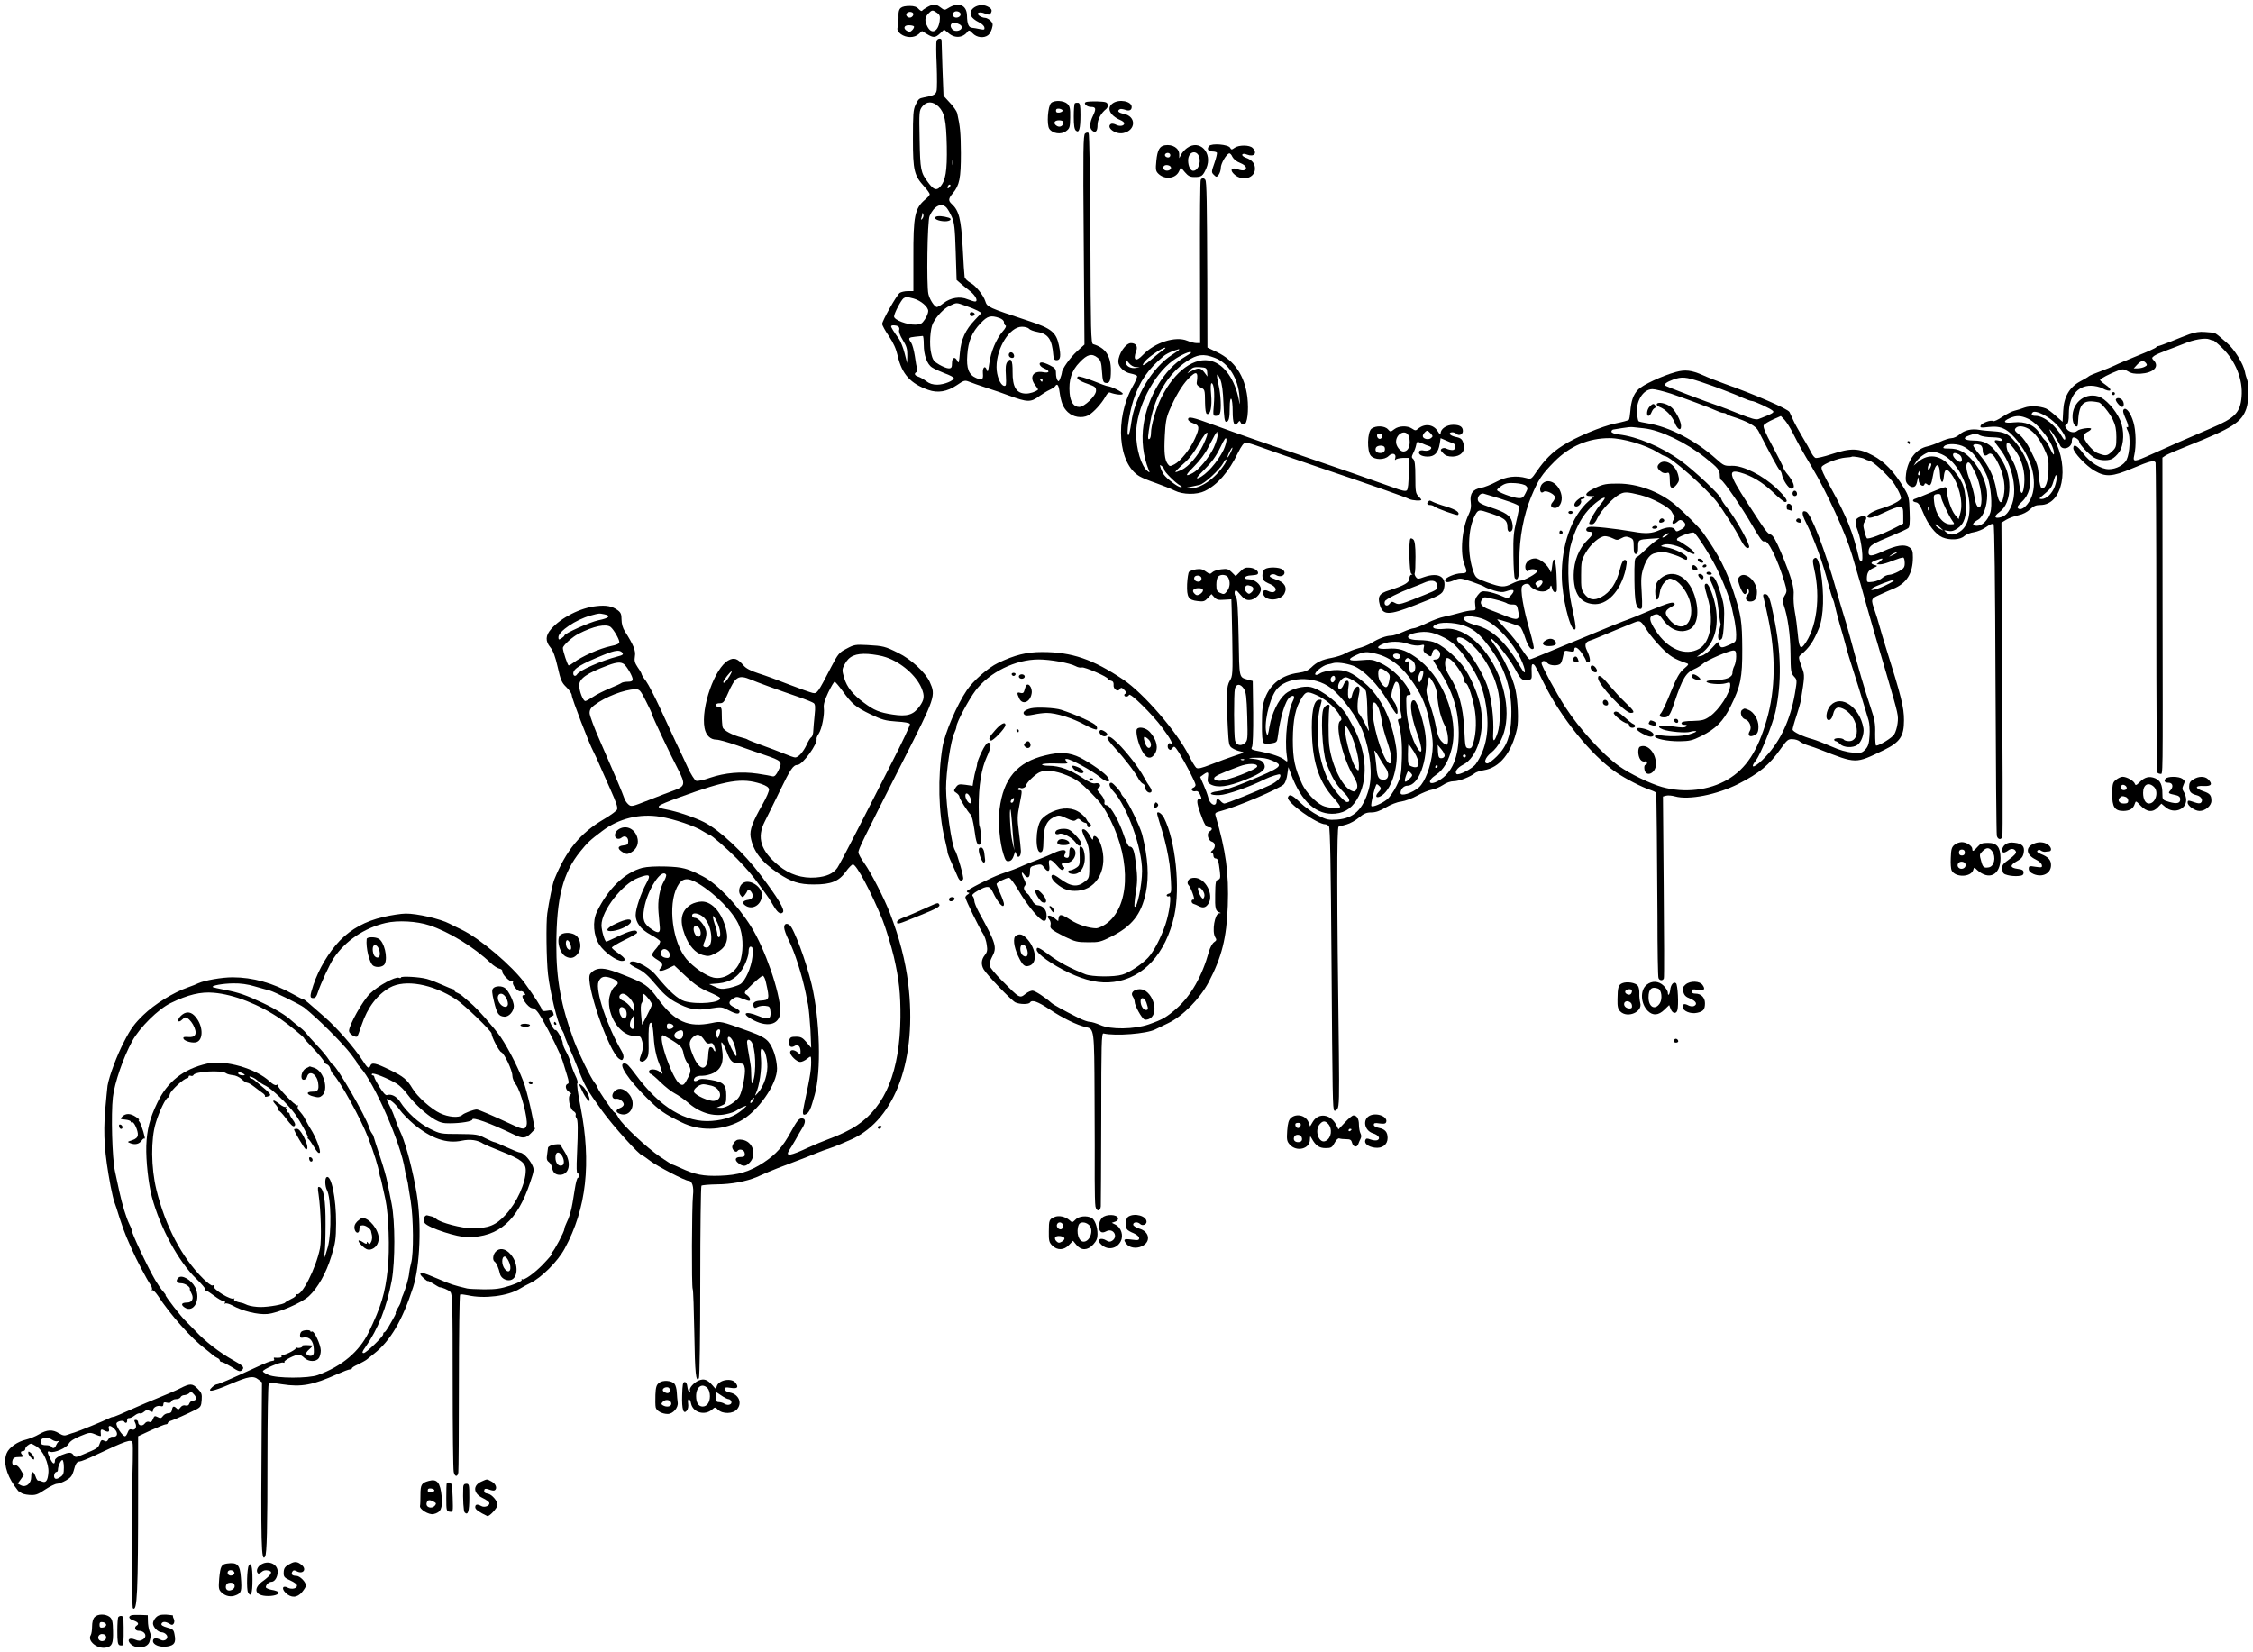 <?xml version="1.0" standalone="no"?>
<!DOCTYPE svg PUBLIC "-//W3C//DTD SVG 20010904//EN"
 "http://www.w3.org/TR/2001/REC-SVG-20010904/DTD/svg10.dtd">
<svg version="1.0" xmlns="http://www.w3.org/2000/svg"
 width="1517pt" height="1112pt" viewBox="0 0 1517 1112"
 preserveAspectRatio="xMidYMid meet">
<g transform="translate(0,1112) scale(0.1,-0.1)"
fill="#000000" stroke="none">
<path d="M6245 11073 c-16 -9 -33 -20 -36 -25 -3 -5 -14 1 -24 12 -12 14 -31
20 -57 20 -62 0 -79 -14 -78 -63 1 -23 -2 -56 -5 -73 -6 -26 -2 -35 20 -53 36
-27 91 -28 121 0 l22 20 33 -20 c44 -27 57 -26 90 5 l26 25 31 -25 c42 -36 96
-31 127 11 9 12 15 9 34 -11 27 -29 75 -35 104 -13 9 6 21 27 26 45 8 27 7 36
-10 53 -10 10 -27 19 -37 19 -10 0 -26 6 -37 13 -27 20 -1 32 37 16 25 -10 31
-10 39 2 12 20 6 32 -23 46 -57 28 -134 -19 -108 -66 6 -12 27 -29 48 -39 20
-9 38 -25 40 -36 3 -16 0 -18 -30 -12 -18 4 -42 8 -53 9 -23 2 -33 25 -34 83
-2 72 -58 93 -129 48 -20 -13 -25 -13 -49 6 -31 24 -48 25 -88 3z m64 -39 c20
-14 22 -23 18 -56 -10 -71 -54 -92 -82 -38 -20 39 -19 62 5 88 25 26 29 27 59
6z m159 -13 c-4 -20 -38 -27 -49 -10 -4 7 -3 19 2 25 14 17 51 5 47 -15z
m-318 4 c0 -9 -7 -18 -16 -22 -18 -7 -39 11 -30 26 11 17 46 13 46 -4z m322
-78 c18 -29 -39 -50 -62 -22 -20 25 -4 48 27 40 16 -4 31 -12 35 -18z m-319
-4 c4 -3 0 -14 -9 -24 -13 -14 -21 -16 -35 -8 -29 15 -24 39 9 39 16 0 32 -3
35 -7z"/>
<path d="M6306 10845 c-3 -8 -3 -82 1 -164 3 -82 3 -161 -1 -174 -6 -24 -20
-31 -85 -43 -34 -7 -36 -9 -57 -51 -15 -33 -17 -65 -17 -228 0 -214 8 -246 77
-322 20 -22 36 -45 36 -51 0 -6 -13 -21 -29 -34 -72 -61 -82 -109 -81 -394 l0
-224 -38 0 c-21 0 -45 -6 -54 -12 -22 -17 -118 -188 -118 -209 0 -9 20 -46 45
-82 31 -46 49 -86 60 -135 28 -121 86 -185 205 -227 64 -23 128 -12 193 32 48
33 54 34 82 23 17 -7 71 -26 120 -42 50 -16 115 -38 145 -50 130 -48 150 -48
211 -3 19 13 48 32 66 40 17 8 34 19 38 25 13 21 23 8 29 -37 11 -74 24 -107
55 -137 36 -35 96 -44 138 -23 34 18 90 79 116 126 11 21 22 31 31 28 37 -14
86 -19 86 -8 0 11 -80 51 -102 51 -6 0 -50 16 -99 36 -49 19 -94 32 -100 29
-18 -11 7 -30 66 -50 48 -17 55 -22 55 -46 0 -33 -78 -109 -113 -109 -37 0
-60 33 -65 94 -7 88 13 151 68 207 51 54 82 62 121 30 20 -16 25 -31 29 -93 4
-61 8 -73 24 -76 27 -6 36 15 36 82 0 101 -36 154 -120 179 -14 4 -16 89 -18
708 -2 406 -7 708 -12 713 -6 6 -15 4 -24 -3 -12 -10 -14 -107 -9 -716 l5
-705 -50 -45 c-46 -42 -102 -120 -102 -144 0 -5 -5 -22 -11 -38 -8 -22 -12
-24 -19 -13 -6 8 -10 30 -10 47 0 28 -6 36 -40 53 -21 11 -46 20 -55 20 -26 0
-16 -27 15 -40 42 -17 38 -34 -5 -26 -69 13 -97 -33 -54 -88 12 -15 20 -28 18
-30 -17 -14 -53 -26 -81 -26 -65 1 -91 44 -90 147 1 77 -11 99 -35 67 -11 -14
-14 -39 -10 -92 3 -63 2 -72 -12 -70 -26 5 -51 68 -51 127 0 130 89 271 171
271 20 0 42 -6 48 -14 6 -7 30 -16 52 -20 76 -12 103 -50 111 -156 2 -27 7
-35 23 -35 26 0 30 28 15 100 -18 87 -51 114 -200 163 -278 92 -283 94 -296
135 -12 39 -65 105 -100 123 -19 11 -37 28 -39 39 -2 11 -8 101 -13 201 -11
190 -25 246 -73 290 -25 23 -24 36 6 72 46 55 55 102 55 271 -1 139 -5 179
-25 269 -3 13 -25 45 -49 70 l-43 47 -7 180 c-3 99 -6 186 -6 193 0 17 -27 15
-34 -3z m14 -443 c40 -41 51 -91 55 -267 3 -166 -8 -233 -46 -274 -24 -26 -44
-18 -80 31 -50 67 -53 83 -57 288 -4 188 -3 196 18 223 29 37 72 36 110 -1z
m97 -389 c-3 -10 -5 -4 -5 12 0 17 2 24 5 18 2 -7 2 -21 0 -30z m-25 -155 c-7
-7 -12 -8 -12 -2 0 14 12 26 19 19 2 -3 -1 -11 -7 -17z m-19 -136 c9 -10 25
-38 36 -63 17 -38 21 -75 26 -235 l6 -189 29 -25 c16 -14 45 -37 64 -52 36
-29 54 -68 31 -68 -7 0 -29 7 -50 15 -50 22 -115 11 -162 -26 -20 -16 -41 -28
-47 -26 -18 6 -47 53 -55 88 -13 58 -7 490 8 524 29 68 80 94 114 57z m-164
-76 c-9 -8 -10 -7 -5 7 3 10 7 24 7 30 1 7 3 4 6 -7 3 -10 -1 -23 -8 -30z
m-57 -536 c49 -14 98 -56 98 -84 0 -13 -10 -38 -23 -57 -19 -29 -29 -34 -62
-35 -56 -2 -145 32 -145 55 0 21 48 112 64 123 15 10 24 10 68 -2z m350 -49
c30 -10 66 -25 79 -32 13 -8 25 -14 26 -15 2 0 -17 -22 -42 -47 -65 -68 -94
-132 -102 -224 -5 -62 -8 -73 -16 -55 -16 35 -37 27 -37 -13 0 -29 -4 -35 -22
-35 -12 0 -40 11 -64 25 -36 21 -44 31 -54 76 -14 56 -7 167 12 203 25 49 75
100 112 117 50 23 42 23 108 0z m227 -82 c19 -7 31 -18 31 -29 0 -10 5 -20 11
-22 7 -2 -1 -19 -20 -40 -43 -50 -80 -137 -90 -216 -7 -51 -10 -61 -16 -44
-11 35 -30 20 -27 -20 4 -44 -4 -50 -45 -33 -50 21 -67 65 -60 155 6 93 32
154 90 214 46 49 68 55 126 35z m-681 -57 c7 -5 10 -16 6 -25 -3 -10 6 -37 25
-67 25 -40 31 -61 30 -103 l-1 -52 -17 66 c-9 36 -26 79 -36 94 -38 53 -55 80
-55 88 0 9 32 9 48 -1z m172 -122 c0 -70 22 -133 56 -154 13 -9 51 -26 84 -39
34 -12 62 -27 62 -32 2 -18 -66 -45 -111 -45 -31 0 -53 7 -75 24 -17 13 -41
26 -53 30 -25 8 -30 21 -12 31 6 4 8 14 4 22 -3 9 -10 47 -15 85 -6 39 -17 79
-25 91 -22 31 -19 35 28 40 23 2 45 4 50 5 4 1 7 -25 7 -58z m800 -240 c0 -5
-2 -10 -4 -10 -3 0 -8 5 -11 10 -3 6 -1 10 4 10 6 0 11 -4 11 -10z"/>
<path d="M6301 9660 c-20 -12 19 -30 63 -30 34 0 50 16 24 24 -35 11 -75 14
-87 6z"/>
<path d="M6530 9005 c0 -10 7 -15 18 -13 21 4 19 22 -2 26 -10 2 -16 -3 -16
-13z"/>
<path d="M7077 10426 c-22 -22 -30 -145 -12 -173 22 -33 80 -41 113 -16 25 18
27 27 28 92 1 61 -2 75 -19 92 -25 23 -89 26 -110 5z m78 -51 c0 -5 -10 -11
-22 -13 -16 -2 -23 2 -23 13 0 11 7 15 23 13 12 -2 22 -7 22 -13z m5 -78 c0
-23 -21 -37 -42 -26 -29 16 -22 39 12 39 18 0 30 -5 30 -13z"/>
<path d="M7312 10433 c-20 -8 5 -33 34 -33 33 0 36 -12 14 -58 -24 -49 -26
-85 -5 -102 22 -18 35 -3 35 39 0 37 24 80 58 107 8 6 13 19 10 30 -3 16 -13
19 -68 21 -36 1 -71 -1 -78 -4z"/>
<path d="M7492 10424 c-43 -30 -19 -82 51 -112 15 -6 27 -16 27 -22 0 -18 -30
-23 -55 -10 -13 7 -28 9 -34 6 -37 -23 29 -73 82 -62 87 18 89 114 2 130 -34
7 -45 19 -26 30 5 4 20 2 33 -2 30 -12 48 -5 48 18 0 39 -85 55 -128 24z"/>
<path d="M7237 10424 c-4 -4 -7 -44 -7 -89 0 -61 4 -86 15 -95 21 -18 30 13
30 107 0 62 -3 78 -15 81 -9 1 -19 0 -23 -4z"/>
<path d="M7844 10142 c-36 -5 -51 -33 -58 -104 -6 -59 -4 -70 13 -87 43 -43
117 -35 140 16 l12 26 27 -32 c22 -26 35 -33 64 -33 48 0 57 6 80 58 46 105
-45 200 -130 137 -15 -11 -33 -31 -39 -44 l-13 -24 0 26 c0 41 -44 69 -96 61z
m234 -97 c3 -38 -18 -75 -44 -75 -18 0 -34 32 -34 69 0 70 72 76 78 6z m-198
30 c0 -8 -6 -15 -14 -15 -17 0 -28 14 -19 24 12 12 33 6 33 -9z m5 -85 c0 -18
-33 -26 -47 -12 -6 6 -7 15 -3 22 10 16 50 8 50 -10z"/>
<path d="M8141 10137 c-17 -21 -6 -37 24 -37 13 0 26 -4 29 -8 2 -4 -5 -36
-17 -70 -21 -59 -21 -62 -4 -79 17 -17 19 -17 33 1 8 11 14 32 14 46 0 28 36
91 56 97 6 2 16 -8 22 -23 8 -15 28 -32 52 -41 40 -16 52 -39 27 -49 -8 -3
-26 0 -42 6 -44 17 -58 -5 -22 -36 54 -47 137 -23 137 40 0 36 -19 59 -63 75
-16 6 -26 15 -22 21 4 6 15 6 32 -1 48 -18 71 11 37 45 -20 21 -93 21 -121 1
-19 -14 -23 -14 -30 0 -13 23 -125 32 -142 12z"/>
<path d="M8085 9910 c-4 -6 -6 -256 -5 -555 l1 -545 -24 0 c-14 0 -42 7 -63
16 -79 33 -219 -12 -298 -95 -47 -50 -69 -38 -46 25 13 32 -2 54 -35 54 -35 0
-85 -73 -85 -125 0 -34 39 -72 84 -80 20 -4 39 -11 42 -16 3 -5 -10 -38 -30
-72 -121 -217 -98 -520 47 -604 18 -11 68 -31 112 -46 44 -16 100 -38 124 -50
56 -28 149 -29 203 -3 85 41 162 129 224 258 24 48 39 68 53 68 10 0 56 -14
102 -31 46 -17 215 -76 374 -130 379 -128 600 -206 624 -219 20 -10 81 -14 81
-5 0 3 -9 14 -20 25 -18 18 -20 33 -20 129 0 82 -4 111 -14 120 -12 10 -12 16
-1 39 8 15 17 39 20 54 5 27 6 27 38 14 17 -8 40 -17 51 -20 31 -10 1 -36 -34
-30 -15 4 -30 2 -33 -3 -12 -19 12 -36 53 -37 49 -1 74 25 84 86 l6 38 33 -14
c17 -8 40 -17 50 -20 25 -8 22 -46 -4 -46 -11 0 -28 4 -38 9 -10 6 -23 6 -32
1 -12 -8 -10 -13 9 -32 16 -17 33 -22 64 -22 53 2 83 33 74 78 -8 38 -16 47
-57 55 -18 4 -34 12 -37 19 -5 15 30 16 45 1 16 -16 43 -4 43 19 0 29 -21 42
-65 42 -45 0 -85 -27 -85 -58 0 -11 -7 -6 -19 14 -29 48 -89 55 -133 17 -15
-13 -19 -13 -40 1 -31 22 -90 20 -120 -4 -25 -19 -26 -19 -43 0 -22 24 -81 26
-110 4 -29 -22 -32 -153 -4 -183 26 -28 91 -29 119 -1 25 25 53 16 45 -14 -4
-11 -3 -16 2 -11 4 6 26 11 48 12 l40 0 0 -103 c0 -65 -4 -107 -12 -115 -8 -8
-31 -4 -95 20 -121 44 -402 142 -638 222 -233 78 -403 138 -570 199 -141 52
-170 58 -170 37 0 -9 15 -20 35 -27 42 -14 44 -29 11 -102 -30 -68 -97 -153
-138 -174 -30 -15 -32 -15 -45 2 -21 28 -26 78 -20 192 4 84 10 120 30 167 42
98 85 170 128 215 54 56 69 50 57 -25 -2 -13 6 -24 25 -33 30 -15 30 -12 31
-106 1 -45 5 -71 13 -73 23 -8 35 48 28 130 -5 48 -3 77 3 77 15 0 22 -67 15
-147 -6 -69 -5 -73 14 -73 12 0 24 7 27 16 11 28 6 128 -9 193 -18 75 -12 91
12 35 11 -27 18 -77 21 -161 3 -91 8 -123 17 -123 19 0 25 24 25 96 0 41 4 63
10 59 6 -3 10 -42 10 -85 0 -81 12 -108 35 -76 11 15 13 15 19 1 3 -9 14 -15
23 -13 22 4 32 93 22 183 -18 145 -86 247 -204 304 l-65 31 -1 447 c-2 533 -4
667 -13 682 -9 14 -23 14 -31 1z m-249 -1143 c-10 -7 -44 -33 -74 -59 -61 -53
-85 -62 -52 -20 23 28 116 92 135 91 5 0 1 -6 -9 -12z m104 -1 c0 -2 -21 -18
-47 -34 -135 -87 -252 -281 -276 -459 -6 -46 -15 -83 -19 -83 -16 0 5 148 33
234 41 127 99 211 206 300 12 10 39 24 60 32 45 15 43 15 43 10z m80 -20 c0
-2 -20 -16 -44 -30 -134 -78 -249 -268 -276 -454 -16 -105 -3 -214 35 -307 8
-18 7 -19 -9 -6 -42 34 -76 148 -76 252 0 168 115 395 248 492 51 37 122 68
122 53z m159 -35 c94 -35 159 -140 167 -266 3 -57 3 -58 -5 -15 -26 133 -96
233 -180 258 -115 35 -252 -64 -343 -248 -35 -71 -68 -186 -68 -236 0 -18 -4
-36 -10 -39 -14 -9 -13 13 6 119 32 173 120 321 244 403 71 48 113 53 189 24z
m-531 -62 l27 -2 -27 -4 c-36 -6 -68 13 -68 39 0 19 1 19 21 -6 12 -15 31 -27
47 -27z m480 -34 l2 -30 -21 28 c-24 31 -38 33 -82 11 l-32 -17 19 22 c16 18
29 21 65 19 43 -3 46 -5 49 -33z m-27 -491 c-36 -75 -97 -145 -147 -169 -20
-9 -37 -15 -40 -13 -2 2 22 27 54 55 40 35 73 77 107 139 57 101 76 92 26 -12z
m1533 77 c14 -16 15 -20 2 -30 -17 -15 -56 -6 -56 13 0 13 20 36 30 36 4 0 14
-8 24 -19z m-1462 -96 c-33 -68 -99 -148 -143 -171 -53 -27 -49 -14 14 49 36
36 74 87 91 122 17 33 37 71 45 85 l16 24 3 -22 c2 -13 -10 -52 -26 -87z
m1308 90 c6 -8 12 -30 12 -50 0 -40 -16 -65 -43 -65 -21 0 -49 36 -49 65 0 50
53 83 80 50z m-172 -12 c-2 -10 -10 -18 -18 -18 -8 0 -16 8 -18 18 -2 12 3 17
18 17 15 0 20 -5 18 -17z m-1069 -91 c-40 -83 -120 -172 -170 -191 -20 -7 -9
8 41 58 49 49 78 89 106 147 29 61 39 74 42 56 2 -12 -7 -44 -19 -70z m1084
16 c7 -22 -4 -38 -28 -38 -27 0 -39 14 -31 35 7 18 53 20 59 3z m-1038 -37
c-21 -43 -29 -39 -8 4 9 19 18 33 21 31 2 -2 -4 -18 -13 -35z m-40 -77 c-64
-98 -162 -165 -237 -163 l-43 1 45 9 c25 5 54 12 66 14 34 7 136 102 161 148
8 16 17 26 20 23 3 -3 -2 -18 -12 -32z m-405 -38 c0 -13 75 -88 105 -104 16
-9 16 -11 4 -12 -18 0 -92 56 -113 85 -7 11 -17 31 -21 45 -7 22 -6 23 9 11 9
-7 16 -19 16 -25z"/>
<path d="M14745 8871 c-27 -10 -84 -32 -127 -50 -42 -17 -81 -31 -86 -31 -6 0
-12 -4 -14 -8 -1 -4 -57 -30 -123 -56 -66 -27 -136 -56 -155 -66 -19 -9 -64
-28 -100 -41 -36 -13 -69 -27 -75 -32 -5 -5 -32 -21 -59 -35 -72 -39 -110
-104 -114 -199 l-4 -73 -47 41 c-25 23 -55 45 -66 49 -44 17 -107 19 -143 6
-20 -8 -50 -17 -67 -21 -16 -3 -53 -22 -82 -41 -29 -20 -57 -33 -63 -29 -15
10 -77 -13 -84 -31 -5 -14 2 -15 52 -9 88 10 131 -11 202 -101 98 -123 132
-283 82 -385 -25 -50 -65 -80 -84 -61 -8 8 -1 19 26 44 97 89 68 283 -62 422
-34 36 -63 48 -124 52 -35 2 -80 6 -101 10 -52 9 -100 -2 -133 -31 -16 -14
-40 -25 -54 -25 -14 0 -48 -11 -76 -24 -28 -13 -66 -27 -85 -31 -76 -16 -132
-87 -145 -184 -5 -42 -3 -55 11 -71 26 -29 53 -25 61 8 10 44 12 49 13 19 1
-29 31 -51 39 -28 3 9 7 9 19 0 19 -16 28 -2 37 54 15 90 44 102 48 20 3 -64
21 -79 26 -23 5 51 18 59 44 27 56 -70 88 -194 68 -268 l-12 -44 -24 28 c-25
30 -54 114 -54 159 0 16 -5 28 -13 28 -7 0 -51 -16 -97 -36 -47 -20 -93 -38
-102 -41 -25 -7 -22 -21 3 -25 16 -2 28 -20 48 -69 32 -81 84 -147 130 -167
50 -21 120 -17 147 9 12 11 42 23 65 26 25 4 61 19 83 35 25 18 43 25 49 19 6
-6 11 -412 13 -1043 2 -568 6 -1043 9 -1055 6 -27 31 -30 37 -5 4 15 3 401 -4
1715 l-2 398 33 20 c18 11 54 24 81 30 30 6 60 22 79 40 23 22 40 29 69 29
149 0 200 249 92 447 -17 30 -30 57 -30 61 0 10 60 -79 70 -105 16 -40 80 -19
80 26 0 10 3 21 6 24 10 9 44 -12 44 -27 0 -17 66 -87 100 -107 33 -19 85 -23
118 -10 15 7 38 28 52 49 32 48 35 145 6 212 -31 71 -101 148 -147 161 -99 30
-190 -56 -172 -163 5 -35 32 -55 34 -25 6 142 33 170 140 148 18 -3 74 -72 95
-116 18 -37 24 -67 24 -118 0 -64 -2 -71 -31 -98 -32 -30 -41 -31 -99 -8 -31
13 -90 85 -90 110 0 11 11 24 25 31 14 6 25 16 25 21 0 12 -81 0 -94 -14 -17
-16 -54 -10 -70 13 -14 20 -14 23 -1 31 11 6 15 26 15 73 0 115 59 188 149
187 25 0 60 -8 76 -17 60 -32 76 -13 20 25 -19 13 -35 27 -35 31 0 8 67 43
121 63 33 12 40 11 67 -5 22 -14 46 -18 84 -16 86 5 129 46 92 87 -17 18 -17
20 2 34 10 7 46 23 79 35 33 12 87 33 120 46 66 28 144 41 172 29 10 -5 21 -8
25 -7 4 1 32 -22 61 -51 90 -87 140 -213 130 -328 -9 -108 -43 -143 -208 -213
-189 -81 -271 -117 -390 -171 -129 -58 -136 -59 -124 -7 13 58 11 163 -6 219
-18 62 -49 103 -65 87 -8 -8 -5 -23 9 -55 22 -47 27 -74 12 -64 -5 3 -3 -9 6
-26 19 -37 14 -149 -8 -194 -17 -35 -70 -64 -119 -64 -53 -1 -129 46 -174 107
-39 53 -66 67 -66 34 0 -27 87 -120 144 -152 74 -43 118 -40 252 16 121 51
150 58 158 39 2 -7 5 -477 5 -1044 0 -567 3 -1036 6 -1041 3 -6 13 -10 21 -10
18 0 17 -70 15 1142 l-1 987 22 15 c13 8 80 37 151 65 301 120 360 158 392
250 17 51 20 157 5 196 -5 14 -12 36 -14 50 -10 55 -72 155 -121 196 -11 9
-33 29 -50 43 -16 14 -34 26 -40 26 -5 0 -32 3 -60 5 -33 3 -67 -2 -100 -14z
m-296 -195 c10 -12 8 -17 -8 -25 -11 -6 -32 -11 -47 -11 l-27 0 23 25 c27 28
42 31 59 11z m-659 -366 c44 -29 85 -73 109 -118 14 -27 5 -46 -10 -20 -47 84
-126 148 -183 148 -26 0 -33 10 -19 24 12 11 54 -3 103 -34z m-135 -9 c72 -33
175 -170 175 -233 0 -16 -7 -8 -24 28 -13 28 -29 55 -35 59 -7 4 -23 25 -37
47 -36 57 -97 82 -175 74 -67 -8 -79 6 -26 29 43 19 74 18 122 -4z m-13 -60
c42 -16 85 -65 119 -136 30 -63 34 -78 32 -148 -2 -80 -21 -133 -46 -124 -7 2
-15 33 -18 73 -7 80 -9 85 -57 182 -23 47 -50 85 -74 104 -31 24 -36 33 -27
44 13 16 38 18 71 5z m-309 -53 c12 -6 49 -12 81 -12 41 -1 61 -5 64 -15 3
-10 -2 -12 -22 -7 -34 8 -33 -3 5 -50 93 -117 128 -293 79 -397 -22 -47 -42
-65 -80 -72 -33 -6 -32 12 1 36 45 32 69 91 69 171 0 81 -25 151 -81 225 -50
66 -88 87 -161 87 -63 1 -78 17 -30 34 37 14 50 14 75 0z m227 -88 c46 -58 71
-133 71 -208 -1 -66 -14 -111 -25 -82 -3 8 -10 46 -15 83 -5 38 -20 87 -32
110 -12 23 -28 53 -35 67 -16 29 -18 70 -5 70 5 0 24 -18 41 -40z m-332 10
c19 -11 41 -28 51 -38 32 -31 84 -114 103 -165 24 -64 34 -192 19 -239 -17
-52 -54 -88 -90 -88 -37 0 -33 18 8 41 35 20 61 91 61 166 0 71 -40 167 -96
230 -53 61 -96 83 -159 83 -41 0 -46 2 -35 15 19 22 98 19 138 -5z m106 14 c9
-4 16 -18 16 -34 0 -34 15 -46 35 -30 20 17 40 0 69 -59 33 -65 48 -138 41
-196 -11 -94 -37 -87 -53 15 -14 86 -49 161 -110 235 -28 33 -48 63 -46 67 6
10 27 10 48 2z m-259 -63 c171 -77 254 -438 120 -521 -39 -24 -63 -25 -90 -4
-19 15 -19 16 10 10 23 -5 40 -1 65 16 47 32 63 84 56 183 -7 107 -23 143
-110 241 -63 71 -142 81 -209 26 l-32 -27 16 25 c22 35 77 70 108 70 14 0 44
-9 66 -19z m116 -1 c21 -12 26 -50 7 -50 -16 0 -48 31 -48 47 0 16 14 17 41 3z
m111 -128 c32 -67 50 -177 34 -218 -11 -29 -34 3 -41 59 -4 29 -18 79 -31 113
-24 59 -30 104 -18 117 12 12 23 -3 56 -71z m-304 42 c-7 -15 -14 -21 -16 -15
-5 16 5 41 17 41 7 0 6 -10 -1 -26z m-68 -39 c0 -8 -4 -15 -10 -15 -5 0 -7 7
-4 15 4 8 8 15 10 15 2 0 4 -7 4 -15z m905 -91 c-18 -48 -56 -84 -89 -84 -19
1 -18 3 9 25 55 46 60 53 74 102 12 38 15 43 19 24 2 -13 -4 -43 -13 -67z
m-765 -70 c0 -18 53 -130 76 -161 16 -23 16 -23 -14 -23 -52 0 -99 64 -109
150 -5 41 -3 49 13 52 24 6 34 0 34 -18z m-83 -86 c-3 -8 -6 -5 -6 6 -1 11 2
17 5 13 3 -3 4 -12 1 -19z m76 -119 l22 -21 -22 11 c-12 6 -25 16 -28 21 -11
17 5 11 28 -11z"/>
<path d="M6795 8741 c-8 -15 3 -31 21 -31 9 0 14 7 12 17 -4 20 -24 28 -33 14z"/>
<path d="M11282 8615 c-92 -26 -221 -86 -252 -118 -32 -33 -47 -74 -53 -149
-2 -26 -6 -51 -10 -55 -4 -4 -45 -15 -90 -24 -92 -19 -269 -93 -355 -149 -71
-45 -122 -97 -173 -171 -38 -56 -40 -57 -71 -48 -69 19 -137 11 -203 -25 -34
-18 -80 -37 -104 -41 -54 -9 -76 -39 -68 -97 4 -29 0 -52 -12 -77 -48 -96 -62
-267 -29 -347 19 -47 16 -54 -23 -54 -40 0 -109 -29 -109 -46 0 -18 22 -18 66
1 34 14 41 13 113 -11 42 -15 81 -30 87 -35 6 -5 35 -16 64 -25 40 -12 59 -13
82 -5 53 19 64 7 29 -30 -18 -20 -18 -20 -66 1 -27 12 -67 23 -90 27 -37 5
-44 2 -64 -23 -18 -22 -22 -38 -18 -66 5 -36 3 -38 -21 -38 -15 0 -52 -7 -82
-16 -30 -9 -77 -20 -105 -26 -27 -5 -81 -25 -119 -44 -39 -19 -78 -34 -87 -34
-9 0 -42 -11 -73 -25 -31 -14 -67 -25 -80 -25 -32 0 -84 -19 -130 -48 -21 -13
-62 -30 -91 -37 -29 -8 -67 -23 -86 -34 -19 -11 -60 -24 -91 -30 -67 -12 -103
-29 -140 -66 -20 -19 -42 -29 -86 -35 -110 -15 -186 -73 -223 -167 -18 -48
-22 -79 -22 -175 -1 -74 3 -122 10 -129 7 -7 26 -9 52 -4 39 6 40 8 46 53 15
123 50 237 80 258 26 19 37 7 21 -24 -36 -70 -57 -257 -42 -367 7 -47 6 -48
-11 -34 -26 23 -88 44 -165 59 -61 11 -67 14 -58 31 6 11 9 103 8 231 l-3 213
-30 8 c-64 19 -60 2 -65 284 -4 199 -8 264 -19 276 -7 9 -10 24 -7 34 6 14 12
10 37 -20 23 -28 38 -37 60 -37 37 0 79 39 79 74 0 31 -43 66 -82 66 -44 0
-29 25 16 26 20 1 40 4 43 8 15 15 -15 41 -51 44 -29 3 -42 -2 -66 -27 l-30
-30 -26 26 c-22 22 -32 25 -71 20 -25 -2 -52 -12 -60 -20 -14 -14 -19 -13 -44
5 -21 16 -36 19 -65 15 -21 -4 -42 -11 -48 -17 -5 -5 -11 -43 -13 -83 -3 -89
9 -107 71 -114 39 -5 48 -2 69 21 l24 26 19 -21 c15 -17 28 -20 66 -17 27 2
48 3 49 3 1 0 3 -116 6 -258 4 -247 3 -260 -17 -291 -22 -37 -25 -98 -13 -315
6 -114 8 -124 30 -138 13 -9 38 -19 55 -22 31 -6 29 -8 -37 -29 -39 -13 -110
-39 -158 -58 -69 -27 -92 -32 -103 -23 -7 6 -30 43 -49 82 -80 159 -303 417
-440 510 -207 139 -348 187 -548 187 -105 0 -182 -19 -298 -74 -65 -31 -167
-120 -209 -183 -67 -98 -149 -291 -164 -383 -33 -200 -27 -447 14 -614 11 -44
20 -86 20 -94 0 -7 13 -41 29 -75 15 -34 33 -74 39 -89 12 -29 26 -36 37 -17
7 10 -40 172 -55 194 -22 32 -60 298 -60 418 0 111 32 323 55 370 8 17 15 37
15 46 0 26 83 182 128 241 94 124 268 210 426 210 78 0 209 -24 248 -45 14 -8
33 -12 42 -9 16 6 176 -63 176 -77 0 -4 9 -9 20 -12 14 -3 19 -12 18 -27 -4
-29 28 -52 42 -30 8 13 13 12 32 -7 12 -13 17 -23 10 -23 -7 0 -12 -4 -12 -10
0 -14 27 -13 32 1 6 18 157 -130 224 -221 58 -77 80 -121 54 -105 -15 9 -25
-25 -11 -38 10 -9 15 -8 25 6 12 16 16 13 44 -30 43 -69 112 -202 112 -218 0
-7 -7 -16 -16 -19 -21 -8 -6 -29 16 -23 12 3 22 -4 29 -20 14 -31 14 -33 -5
-33 -18 0 -16 -27 6 -90 30 -83 40 -100 60 -100 24 0 26 -16 4 -28 -22 -13
-10 -62 16 -69 25 -7 26 -41 3 -59 -11 -8 -13 -13 -5 -14 6 0 12 -9 12 -20 0
-11 7 -20 15 -20 15 0 20 -15 29 -91 4 -39 2 -48 -13 -52 -15 -4 -18 -17 -19
-98 -2 -96 2 -112 28 -122 13 -4 12 -6 -1 -6 -30 -2 -50 -123 -27 -161 11 -17
10 -22 -8 -34 -12 -9 -27 -37 -34 -63 -46 -166 -121 -297 -218 -383 -68 -59
-93 -74 -187 -107 -98 -34 -258 -36 -327 -4 -26 11 -57 21 -70 21 -13 0 -45
12 -73 25 -103 52 -172 90 -186 103 -43 38 -110 82 -127 82 -11 0 -31 -9 -45
-20 -42 -33 -38 -36 -165 92 -40 40 -75 83 -78 94 -3 12 3 38 15 60 36 66 29
89 -89 304 -16 30 -30 64 -30 76 0 11 -5 25 -11 31 -7 7 3 18 37 37 63 35 78
33 99 -11 35 -74 75 -117 75 -79 0 7 -11 39 -25 70 -14 31 -25 60 -25 64 0 10
65 42 84 42 8 0 37 -39 65 -87 59 -101 145 -203 170 -203 13 0 17 9 18 34 1
39 -24 69 -60 71 -14 1 -28 13 -39 35 -9 18 -21 36 -25 39 -25 19 -35 41 -24
55 10 11 9 21 -3 45 -21 39 -21 62 0 33 22 -31 39 -23 39 19 0 31 3 35 39 44
35 8 40 7 58 -18 25 -34 40 -25 32 19 -8 46 10 45 52 -3 24 -29 35 -35 44 -27
8 8 9 14 1 18 -22 14 -12 33 14 28 49 -9 89 66 52 97 -18 14 -27 4 -27 -29 0
-32 -7 -41 -26 -33 -10 4 -11 10 -3 24 16 31 -15 34 -74 7 -28 -14 -79 -35
-112 -47 -33 -12 -73 -29 -90 -36 -16 -8 -49 -21 -72 -30 -24 -8 -62 -22 -85
-30 -69 -25 -228 -106 -228 -116 0 -5 6 -9 13 -9 6 0 4 -5 -5 -11 -10 -5 -18
-15 -18 -21 0 -15 98 -215 121 -248 9 -14 20 -46 23 -71 6 -37 3 -50 -14 -71
-23 -29 -25 -63 -7 -94 21 -37 188 -211 214 -223 30 -14 90 -14 98 -1 13 21
51 8 134 -47 85 -57 185 -106 242 -118 57 -13 57 -13 59 -460 1 -225 2 -480 1
-565 0 -85 2 -167 5 -183 7 -35 33 -35 36 1 1 15 2 284 3 597 0 498 2 570 15
567 82 -19 291 -2 348 27 9 5 49 24 87 42 97 46 214 164 273 276 89 170 121
298 129 514 8 222 -13 371 -82 606 -6 19 -2 23 37 33 106 27 397 151 423 180
9 10 20 40 23 67 l7 48 19 -50 c68 -183 171 -275 297 -263 72 7 121 44 159
120 66 135 47 318 -51 488 -5 8 -17 31 -28 50 -42 75 -168 176 -245 194 -46
11 -133 -12 -172 -46 -48 -42 -91 -132 -106 -219 -9 -56 -13 -67 -19 -50 -22
57 14 225 62 293 67 94 257 102 371 15 76 -58 181 -202 216 -297 50 -135 65
-289 38 -385 -39 -136 -100 -194 -211 -203 -60 -4 -71 -2 -130 28 -36 18 -90
57 -121 87 -54 52 -73 60 -82 34 -11 -32 196 -181 252 -181 7 0 18 -6 24 -13
8 -9 13 -285 17 -872 7 -960 8 -1031 19 -1042 4 -5 14 1 21 11 12 16 13 82 10
375 -14 1052 -14 1522 -2 1525 6 2 31 9 54 15 23 6 60 27 83 46 33 28 51 35
83 35 30 0 58 10 97 33 32 19 76 37 104 40 27 4 77 22 110 41 34 18 77 36 97
39 19 3 53 17 74 31 23 16 52 26 74 26 36 0 112 30 141 54 8 7 35 16 60 20
108 17 188 116 225 281 11 50 6 180 -10 257 -16 82 -86 232 -140 302 -19 25
-31 46 -26 46 17 0 116 -122 153 -188 48 -88 54 -94 91 -90 32 3 32 3 30 56
-2 37 1 52 9 50 13 -5 11 -2 71 -123 115 -236 322 -491 487 -604 65 -45 177
-102 233 -120 20 -7 38 -16 38 -19 3 -13 7 -422 9 -830 0 -221 3 -409 7 -417
6 -18 30 -20 36 -2 3 6 2 285 -1 618 l-5 606 22 6 c12 3 38 1 59 -5 93 -26
282 11 427 84 141 72 209 128 286 238 41 58 50 65 78 63 18 0 40 -7 49 -15 9
-8 35 -20 57 -27 22 -7 56 -18 75 -26 253 -99 240 -99 435 -5 108 53 135 92
135 200 0 88 -17 157 -125 500 -13 41 -31 102 -40 135 -9 33 -23 79 -31 101
-28 81 -28 82 29 108 29 13 70 32 93 41 92 37 134 104 134 212 0 45 -4 55 -25
69 -33 21 -85 13 -172 -26 -87 -40 -105 -39 -101 1 3 35 22 47 163 105 50 21
96 42 103 48 10 7 13 35 10 111 -3 95 -5 104 -38 159 -66 110 -131 178 -209
219 -94 51 -149 52 -279 9 -51 -17 -100 -28 -108 -25 -8 3 -21 20 -29 37 -8
17 -35 65 -60 106 -24 41 -52 91 -60 110 -9 19 -21 44 -26 56 -11 21 -228 116
-434 189 -49 18 -117 44 -149 59 -77 34 -119 39 -184 21z m170 -66 c51 -17
113 -39 138 -49 43 -17 79 -31 90 -35 3 -1 27 -11 53 -23 27 -12 55 -22 63
-22 16 0 124 -50 141 -66 12 -11 -2 -19 -95 -55 -17 -7 -47 1 -125 32 -56 23
-120 47 -142 55 -77 25 -357 132 -363 138 -9 10 10 24 53 40 59 21 84 19 187
-15z m-202 -79 c105 -36 261 -94 307 -115 17 -8 37 -15 45 -15 8 0 18 -3 22
-7 4 -4 24 -13 44 -19 102 -33 156 -63 172 -96 78 -152 133 -255 143 -263 7
-5 14 -19 15 -30 7 -37 45 -95 64 -95 31 0 17 47 -33 105 -9 11 -19 27 -21 35
-1 8 -34 73 -72 144 -51 94 -67 133 -60 144 6 8 34 25 63 38 l52 23 25 -26
c13 -14 38 -54 55 -87 39 -77 68 -130 129 -231 102 -171 227 -445 270 -590 22
-77 49 -169 60 -205 10 -36 28 -99 39 -140 21 -76 65 -227 141 -485 72 -248
73 -251 67 -304 -3 -28 -14 -62 -23 -76 -15 -23 -99 -75 -121 -75 -5 0 -7 36
-7 80 2 67 -3 96 -31 178 -42 126 -80 256 -142 487 -9 33 -28 101 -44 150 -15
50 -35 117 -44 150 -77 274 -171 517 -204 530 -31 12 -31 -14 -2 -71 57 -114
115 -273 151 -414 12 -46 25 -91 30 -100 4 -8 11 -28 14 -45 3 -16 17 -70 31
-120 15 -49 32 -112 40 -140 12 -49 34 -120 60 -200 12 -34 35 -111 97 -316 6
-20 9 -66 6 -103 -3 -52 -9 -71 -28 -92 -23 -24 -30 -26 -86 -21 -41 3 -89 17
-145 42 -46 20 -102 42 -124 48 -65 17 -135 51 -135 65 0 7 11 48 26 92 14 43
27 89 29 102 27 165 27 172 10 218 -27 74 -27 77 -10 91 57 47 87 91 123 181
32 80 36 234 11 383 -14 76 -26 100 -44 85 -11 -9 -11 -20 0 -69 45 -192 17
-404 -69 -515 -24 -30 -33 -11 -41 76 -4 46 -13 113 -20 149 -7 37 -10 87 -8
111 5 52 -15 120 -84 287 -35 83 -54 116 -70 122 -25 9 -32 19 -164 223 -117
181 -125 217 -43 195 76 -21 150 -65 220 -131 39 -38 76 -68 83 -68 26 0 7 31
-57 92 -92 87 -224 154 -300 152 -50 -2 -56 1 -105 45 -139 125 -316 217 -463
241 -31 5 -59 11 -61 14 -3 2 -7 22 -10 43 -12 87 39 173 103 173 18 0 74 -14
124 -30z m-180 -234 c108 -11 282 -95 411 -197 89 -71 99 -83 99 -124 0 -13 4
-25 9 -27 17 -6 144 -191 211 -308 49 -85 69 -112 80 -105 23 14 89 -119 135
-273 18 -61 18 -65 1 -93 -15 -25 -16 -35 -6 -62 27 -77 45 -198 46 -325 1
-122 3 -134 23 -156 22 -24 22 -24 7 -114 -30 -175 -97 -320 -196 -425 -69
-75 -118 -93 -66 -25 33 44 112 243 131 327 42 198 39 397 -12 641 -26 129
-35 150 -60 150 -11 0 -14 -6 -9 -22 4 -13 18 -75 31 -138 53 -248 50 -485
-10 -689 -60 -207 -138 -327 -263 -400 -124 -73 -291 -92 -441 -50 -81 23
-217 89 -290 141 -109 78 -266 250 -362 398 -59 91 -159 276 -159 293 0 21 23
22 40 2 15 -18 74 -20 88 -2 6 6 13 29 17 50 7 38 9 39 41 32 27 -5 34 -3 34
10 0 28 26 15 53 -26 15 -22 27 -45 27 -50 0 -5 7 -9 15 -9 17 0 13 34 -11 83
-16 34 -10 54 19 63 12 4 40 14 62 24 41 18 185 77 242 100 37 14 41 12 87
-60 16 -25 57 -74 92 -110 58 -59 85 -76 169 -105 18 -6 17 -9 -17 -38 -30
-26 -48 -57 -88 -156 -27 -68 -57 -132 -65 -141 -18 -19 -10 -30 20 -30 30 0
40 13 69 100 54 162 78 202 136 226 19 8 44 24 56 35 24 23 176 89 205 89 16
0 19 -7 19 -41 0 -22 -6 -50 -12 -62 -7 -12 -13 -33 -13 -47 0 -31 -44 -49
-122 -49 -29 -1 -53 -5 -53 -10 0 -14 91 -23 128 -12 29 9 32 8 32 -12 -1 -53
-75 -167 -137 -210 -35 -25 -51 -29 -113 -31 -49 0 -75 -5 -78 -13 -2 -8 5
-13 19 -13 17 0 20 -3 12 -11 -9 -9 -31 -9 -89 0 -84 12 -122 2 -68 -20 40
-16 158 -26 186 -16 12 4 29 6 37 4 9 -2 -11 -11 -44 -21 -54 -16 -146 -17
-218 -3 -5 1 -11 -3 -14 -9 -6 -17 82 -36 167 -35 65 1 85 5 145 35 98 49 148
99 197 199 68 136 80 196 79 387 -1 186 -7 228 -60 389 -50 150 -96 241 -203
393 -25 36 -129 139 -193 193 -105 86 -248 139 -380 139 -78 0 -98 -3 -152
-28 -67 -30 -82 -56 -35 -56 l27 -1 -37 -32 c-115 -100 -186 -298 -182 -512 2
-133 52 -343 83 -353 16 -5 14 19 -18 168 -26 118 -28 307 -6 395 26 100 65
180 118 240 37 43 104 92 112 83 3 -3 -10 -22 -29 -44 -29 -34 -76 -113 -76
-129 0 -3 8 -5 18 -5 13 0 26 15 38 42 22 49 105 138 151 161 31 16 48 16 138
-6 81 -20 201 -85 212 -115 4 -9 11 -20 16 -23 5 -4 3 -15 -4 -27 -18 -29 -4
-39 22 -17 15 15 24 17 37 9 29 -19 25 -42 -9 -59 -29 -16 -33 -16 -41 -1 -12
21 -54 20 -107 -4 -48 -22 -91 -25 -172 -10 -128 22 -278 38 -301 32 -24 -6
-23 -32 1 -32 34 0 31 -16 -9 -55 -59 -57 -93 -143 -94 -235 -1 -123 42 -188
129 -197 95 -11 186 85 221 233 6 29 9 55 6 58 -16 17 -30 0 -43 -51 -22 -95
-66 -161 -127 -193 -50 -26 -84 -19 -116 24 -18 24 -21 41 -20 124 0 88 3 102
30 149 34 60 96 113 131 113 13 0 37 -7 53 -15 26 -13 32 -13 57 1 22 12 34
14 56 5 24 -10 27 -15 27 -61 0 -38 4 -50 15 -50 11 0 15 12 15 45 0 52 0 52
85 58 l60 4 -30 -21 c-17 -12 -48 -39 -71 -62 -22 -22 -47 -43 -55 -46 -13 -5
-15 -30 -14 -155 2 -151 11 -193 41 -193 12 0 13 16 8 108 -6 89 -4 119 10
163 21 66 47 99 82 105 15 3 31 7 34 9 10 6 100 -19 137 -38 39 -21 43 -21 43
-2 0 19 -82 60 -140 70 -42 7 -43 8 -20 17 33 12 103 -6 153 -38 67 -44 79
-23 13 24 -33 23 -63 42 -68 42 -6 0 -8 5 -6 12 5 14 97 48 113 42 16 -6 105
-144 148 -229 46 -90 92 -207 106 -270 6 -27 15 -71 21 -97 5 -26 10 -68 10
-93 0 -44 -1 -47 -42 -65 -55 -25 -64 -25 -72 3 -5 21 -8 19 -48 -25 -26 -29
-55 -50 -73 -54 l-30 -6 34 25 c83 64 116 173 93 309 -12 70 -46 158 -61 158
-18 0 -17 -15 5 -88 47 -153 23 -306 -55 -350 -93 -53 -212 -3 -293 122 -44
68 -47 93 -15 105 29 11 37 7 67 -35 47 -65 114 -90 173 -63 57 26 72 120 37
229 -46 142 -164 190 -245 100 -14 -15 -19 -36 -20 -72 0 -66 20 -75 30 -12 4
32 16 56 35 76 27 26 30 27 62 14 45 -19 96 -92 110 -158 29 -142 -61 -209
-144 -107 -33 41 -30 57 14 82 28 16 30 20 16 28 -12 6 -55 -8 -157 -51 -78
-33 -143 -60 -146 -60 -3 0 -56 -21 -118 -46 -62 -26 -161 -67 -222 -92 -60
-25 -157 -64 -213 -88 -57 -24 -108 -44 -112 -44 -5 0 -29 31 -53 68 -24 38
-72 98 -107 135 -34 37 -61 67 -59 67 17 0 144 -42 154 -50 8 -6 24 -41 35
-76 20 -60 41 -86 57 -70 3 3 -8 54 -25 113 -46 157 -68 289 -52 308 16 19 46
19 53 0 4 -8 22 -21 42 -29 41 -17 81 -8 92 21 6 15 8 14 13 -6 6 -27 25 -39
32 -19 2 7 1 58 -2 113 -5 106 -21 131 -30 48 -4 -38 -7 -44 -13 -26 -14 38
-68 83 -101 83 -36 0 -66 -25 -66 -56 0 -24 15 -40 24 -25 9 14 56 10 56 -5 0
-15 -89 -64 -115 -64 -9 0 -33 -9 -55 -20 -52 -26 -72 -25 -164 8 -73 26 -79
31 -93 67 -45 121 -41 297 10 388 18 33 26 36 71 21 127 -40 146 -54 146 -106
0 -17 5 -28 14 -28 21 0 27 28 16 69 -11 40 -44 62 -144 95 -69 23 -86 34 -86
55 0 23 22 43 41 37 163 -48 232 -73 236 -84 3 -7 -5 -52 -17 -100 -18 -72
-22 -111 -20 -232 1 -80 5 -149 10 -154 22 -22 30 11 30 122 0 151 29 305 80
428 48 115 71 150 157 237 104 104 228 157 370 157 90 0 245 -46 323 -95 22
-14 43 -25 48 -25 35 0 280 -216 352 -309 42 -55 127 -189 155 -245 28 -55 48
-76 62 -62 12 12 -91 198 -149 268 -21 26 -38 52 -38 58 0 21 -188 197 -277
261 -130 92 -288 159 -415 174 -29 4 -48 11 -48 19 0 7 6 13 13 14 6 1 35 6
62 10 28 5 59 8 70 6 11 -1 45 -5 75 -8z m1485 -206 c6 -4 21 -10 35 -13 23
-6 100 -75 151 -137 26 -31 59 -95 59 -114 0 -16 -63 -49 -137 -71 -28 -8 -62
-24 -75 -34 -21 -18 -21 -20 -6 -26 11 -5 50 8 104 34 48 23 96 41 108 39 18
-3 21 -10 21 -58 l0 -55 -54 -28 c-86 -44 -182 -80 -191 -71 -4 5 -12 28 -17
51 -9 33 -8 46 4 63 20 29 5 44 -31 31 -38 -15 -41 -32 -16 -98 24 -64 40
-203 23 -203 -6 0 -13 10 -16 23 -40 172 -84 281 -186 466 -53 95 -72 138 -65
148 12 20 110 58 159 62 22 1 42 4 43 6 6 5 76 -7 87 -15z m-2280 -181 c13
-13 13 -19 -3 -49 -14 -29 -22 -35 -47 -34 -38 2 -145 42 -145 55 0 5 15 18
33 30 25 16 44 19 90 16 33 -2 64 -10 72 -18z m949 -334 c-10 -8 -23 -14 -29
-14 -5 0 -1 6 9 14 11 8 24 15 30 15 5 0 1 -7 -10 -15z m1545 -119 c-2 -2 -15
-9 -29 -15 -24 -11 -24 -11 -6 3 16 13 49 24 35 12z m56 -67 c0 -29 -6 -37
-40 -56 -22 -12 -51 -23 -64 -23 -14 0 -35 -9 -47 -21 -12 -11 -40 -23 -63
-26 -39 -5 -41 -4 -41 20 0 40 11 58 44 73 30 13 30 14 9 20 -32 9 -29 18 10
32 47 17 53 15 26 -8 l-24 -19 25 -1 c14 0 52 11 85 25 33 13 65 23 70 21 6
-1 10 -18 10 -37z m-4735 -104 c0 -18 -15 -26 -34 -19 -19 7 -21 31 -3 37 18
6 37 -3 37 -18z m180 6 c15 -30 12 -66 -9 -92 -16 -21 -22 -22 -45 -11 -22 10
-26 18 -26 55 0 24 5 48 12 55 18 18 56 14 68 -7z m2105 -51 c-17 -18 -19 -19
-30 -3 -11 15 -9 19 9 29 30 15 44 -1 21 -26z m2374 27 c-75 -45 -175 -78
-143 -48 12 12 138 60 143 55 2 -2 2 -5 0 -7z m-4325 -33 c20 -8 20 -28 0 -44
-12 -11 -18 -10 -31 3 -9 8 -13 23 -10 31 7 17 16 19 41 10z m-324 -29 c0 -8
-10 -19 -21 -26 -17 -9 -25 -8 -36 4 -21 20 -8 37 28 37 19 0 29 -5 29 -15z
m1968 -61 c37 -9 71 -21 77 -25 5 -5 21 -9 36 -9 32 0 34 -2 43 -53 9 -51 -8
-56 -87 -24 -34 14 -84 34 -112 44 -52 20 -66 42 -45 68 15 18 7 18 88 -1z
m-65 -139 c83 -39 183 -151 237 -262 34 -72 38 -123 4 -64 -99 172 -192 262
-304 291 -25 6 -55 18 -68 26 -61 40 51 47 131 9z m-127 -44 c57 -25 89 -54
148 -131 109 -141 158 -292 152 -475 -4 -129 -29 -199 -97 -267 -26 -26 -55
-48 -64 -48 -28 0 -15 39 23 70 112 90 138 282 66 489 -74 212 -238 363 -377
347 -74 -8 -104 12 -49 33 40 16 142 7 198 -18z m-173 -64 c71 -32 113 -71
177 -163 76 -111 107 -187 126 -306 25 -159 2 -291 -69 -392 -22 -31 -117 -80
-130 -67 -14 14 5 42 44 62 94 47 147 215 120 381 -15 88 -71 220 -124 288
-54 69 -145 143 -196 158 -21 7 -63 12 -92 12 -95 0 -107 35 -17 51 59 10 100
4 161 -24z m165 -24 c98 -62 196 -220 222 -361 15 -83 12 -211 -6 -265 -22
-66 -34 -68 -30 -5 6 100 -11 239 -41 324 -32 91 -125 237 -172 272 -55 40
-31 71 27 35z m-383 -29 c28 -9 58 -13 77 -9 29 7 30 6 24 -18 -4 -19 0 -28
19 -41 31 -21 32 -21 39 9 7 28 27 33 46 10 16 -19 3 -55 -21 -55 -10 0 -19
-2 -19 -5 0 -2 17 -31 37 -62 94 -145 133 -269 135 -425 1 -166 -44 -273 -137
-325 -66 -37 -79 -2 -16 40 51 34 86 94 107 182 48 208 -65 488 -248 613 -68
47 -113 60 -185 54 -71 -5 -85 10 -30 33 43 19 116 19 172 -1z m-218 -66 c97
-24 179 -90 254 -203 61 -94 84 -150 109 -280 17 -81 20 -125 15 -174 -10
-100 -50 -206 -91 -242 -45 -39 -124 -64 -124 -38 0 25 22 49 46 49 76 0 139
170 123 333 -8 84 -55 233 -75 241 -37 14 -29 -93 16 -216 44 -119 39 -173 -8
-85 -32 61 -60 172 -62 247 -3 87 -2 90 15 90 21 0 19 11 -15 62 -43 65 -112
126 -177 155 -49 23 -62 24 -129 18 -86 -8 -98 5 -31 35 49 23 72 24 134 8z
m159 -9 c3 -6 2 -15 -3 -20 -13 -13 -43 -1 -43 17 0 16 36 19 46 3z m82 -35
c31 -21 28 -84 -4 -84 -10 0 -14 13 -14 41 0 32 -3 40 -15 35 -15 -5 -20 5 -8
17 9 10 16 9 41 -9z m271 -5 c32 -30 81 -109 81 -131 0 -10 4 -18 9 -18 13 0
39 -70 57 -157 17 -82 15 -177 -6 -246 -9 -31 -15 -38 -33 -35 -21 3 -22 9
-28 133 -8 146 -38 257 -97 349 -22 34 -32 62 -32 88 0 44 15 49 49 17z m-669
-31 c69 -25 168 -125 235 -239 26 -43 51 -81 56 -84 17 -11 9 46 -10 73 -11
15 -21 34 -22 42 -4 22 20 100 31 100 18 0 25 -27 25 -105 0 -44 4 -95 9 -112
6 -27 5 -33 -9 -33 -11 0 -15 -6 -11 -17 21 -75 28 -144 25 -249 -4 -111 -6
-124 -37 -187 -19 -38 -47 -78 -66 -92 -35 -27 -94 -51 -102 -42 -8 7 27 147
36 147 4 0 13 -7 20 -15 11 -13 9 -20 -9 -39 -30 -32 -9 -46 27 -19 67 49 112
207 92 325 -30 190 -103 337 -211 429 -87 74 -131 92 -209 87 -38 -3 -77 -12
-92 -22 -15 -10 -29 -13 -32 -7 -8 13 49 60 82 67 15 3 32 7 37 9 26 8 85 0
135 -17z m225 -39 c23 -19 26 -26 20 -58 -10 -54 -23 -61 -51 -26 -16 20 -24
43 -24 68 0 43 14 47 55 16z m241 -42 c-13 -37 -26 -40 -26 -5 0 28 20 62 31
51 5 -5 3 -24 -5 -46z m-586 -6 c0 -10 -7 -21 -15 -25 -15 -5 -22 24 -8 37 12
13 23 7 23 -12z m144 -27 c28 -21 55 -44 61 -53 5 -9 10 -59 11 -111 0 -52 4
-113 8 -135 7 -38 6 -36 -23 22 -17 34 -36 65 -41 68 -12 8 -13 77 0 130 6 26
5 43 -1 50 -13 13 -38 -19 -46 -58 -3 -15 -11 -26 -17 -24 -11 4 -13 48 -5 96
6 36 -20 38 -34 2 -12 -33 -37 -42 -37 -13 0 27 29 62 52 62 11 0 44 -16 72
-36z m516 1 c12 -20 24 -55 26 -78 8 -94 24 -158 55 -218 19 -38 26 -114 11
-123 -5 -3 -21 7 -35 22 -19 20 -29 46 -38 97 -6 39 -25 106 -40 150 -21 57
-27 89 -23 110 4 17 8 39 10 50 4 35 7 34 34 -10z m-1275 -42 c15 -22 19 -56
23 -188 4 -151 3 -161 -16 -178 -26 -23 -58 -15 -66 17 -8 33 -9 316 -1 349 9
35 37 35 60 0z m487 -42 c58 -25 116 -73 150 -123 24 -38 25 -43 11 -53 -35
-26 18 -249 86 -363 32 -55 37 -77 22 -101 -8 -12 -15 -13 -35 -3 -60 27 -130
174 -146 304 -7 64 -6 221 2 260 5 23 -26 14 -40 -12 -21 -40 -9 -288 18 -364
35 -96 65 -148 115 -198 42 -41 52 -68 25 -68 -21 0 -100 95 -129 153 -72 148
-90 359 -45 515 6 21 4 23 -17 20 -35 -5 -51 -89 -45 -243 7 -186 52 -315 146
-418 27 -30 47 -57 43 -61 -12 -12 -85 -6 -118 10 -47 22 -110 89 -136 142
-51 110 -64 171 -64 302 1 137 18 216 61 283 28 42 36 44 96 18z m422 -93 c8
-24 18 -65 21 -91 3 -26 20 -86 36 -132 31 -92 37 -145 16 -145 -33 0 -104
206 -114 333 -5 66 -4 77 10 77 9 0 21 -17 31 -42z m-189 -170 c31 -68 55
-161 55 -212 0 -36 -2 -39 -15 -25 -37 37 -100 289 -72 289 4 0 19 -24 32 -52z
m426 -120 c46 -75 39 -119 -14 -99 -26 10 -27 14 -27 81 0 38 2 70 4 70 2 0
19 -24 37 -52z m206 -28 c-1 -8 -11 -15 -22 -15 -17 0 -20 8 -23 45 l-2 45 25
-30 c14 -16 24 -37 22 -45z m-398 -79 c29 -40 22 -81 -13 -81 -34 0 -43 16
-49 95 -4 39 -9 81 -13 95 -3 14 8 2 24 -26 16 -29 39 -66 51 -83z m541 79 c0
-5 -4 -10 -10 -10 -5 0 -10 5 -10 10 0 6 5 10 10 10 6 0 10 -4 10 -10z m-1306
-30 c83 -35 75 -42 -174 -146 -78 -32 -157 -58 -188 -61 -70 -8 -63 -29 9 -26
49 1 206 56 309 108 35 17 93 35 98 31 14 -15 -17 -49 -66 -72 -80 -38 -293
-124 -308 -124 -6 0 -17 7 -24 15 -16 19 -30 19 -30 1 0 -44 -45 -23 -55 26
-4 17 -18 54 -31 84 l-23 53 22 16 c31 22 36 19 30 -19 -4 -29 -1 -36 18 -47
47 -25 117 -16 232 30 118 47 147 73 127 110 -11 21 -28 28 -90 34 -19 2 -5 5
32 5 47 2 80 -4 112 -18z m-187 4 c-3 -3 -12 -4 -19 -1 -8 3 -5 6 6 6 11 1 17
-2 13 -5z m88 -44 c0 -20 -209 -100 -255 -97 -23 1 -35 7 -35 16 0 14 38 32
170 81 58 22 120 22 120 0z m1215 0 c0 -5 -5 -10 -11 -10 -5 0 -7 5 -4 10 3 6
8 10 11 10 2 0 4 -4 4 -10z m-193 -87 c-30 -30 -36 -18 -17 33 10 26 12 26 28
11 15 -16 15 -19 -11 -44z"/>
<path d="M11156 8401 c-4 -6 3 -15 16 -20 43 -16 86 -61 104 -106 18 -47 44
-61 43 -22 0 33 -41 108 -69 128 -32 24 -85 35 -94 20z"/>
<path d="M11107 8382 c-19 -20 -23 -62 -7 -62 6 0 15 11 20 24 5 13 14 26 21
28 13 4 4 28 -10 28 -4 0 -15 -8 -24 -18z"/>
<path d="M12076 7813 c-12 -12 -6 -33 9 -33 8 0 15 6 15 14 0 17 -14 28 -24
19z"/>
<path d="M12030 7711 c0 -12 2 -21 4 -21 2 0 12 -3 21 -6 13 -5 16 -2 13 17
-4 31 -38 39 -38 10z"/>
<path d="M12095 7620 c-3 -6 1 -13 10 -16 19 -8 30 0 20 15 -8 14 -22 14 -30
1z"/>
<path d="M12327 6372 c-33 -34 -40 -106 -10 -100 11 2 21 18 26 40 11 48 36
56 82 28 89 -55 107 -210 25 -210 -16 0 -32 5 -35 10 -3 6 -19 10 -36 10 -16
0 -29 -4 -29 -10 0 -5 5 -10 10 -10 6 0 19 -9 30 -20 24 -24 86 -27 117 -5 26
18 46 74 40 112 -24 141 -149 229 -220 155z"/>
<path d="M11172 7998 c-17 -17 -15 -31 9 -51 12 -11 28 -15 40 -12 20 7 21 3
23 -70 1 -37 22 -39 47 -5 16 21 17 31 8 64 -19 70 -90 111 -127 74z"/>
<path d="M10386 7864 c-26 -25 -18 -76 8 -55 16 13 76 -17 76 -37 0 -8 -7 -23
-16 -33 -19 -21 -11 -39 16 -39 31 0 52 42 44 85 -14 76 -86 121 -128 79z"/>
<path d="M10628 7759 c-30 -22 -37 -49 -14 -49 18 0 39 27 31 40 -3 5 1 10 9
10 9 0 16 5 16 10 0 15 -12 12 -42 -11z"/>
<path d="M10560 7670 c0 -5 7 -10 15 -10 8 0 15 5 15 10 0 6 -7 10 -15 10 -8
0 -15 -4 -15 -10z"/>
<path d="M11175 7619 c-10 -15 1 -23 20 -15 9 3 13 10 10 16 -8 13 -22 13 -30
-1z"/>
<path d="M11125 7570 c-3 -5 3 -10 14 -10 12 0 21 5 21 10 0 6 -6 10 -14 10
-8 0 -18 -4 -21 -10z"/>
<path d="M10500 7535 c0 -9 5 -15 11 -13 6 2 11 8 11 13 0 5 -5 11 -11 13 -6
2 -11 -4 -11 -13z"/>
<path d="M11432 7348 c3 -7 13 -15 22 -16 12 -3 17 1 14 10 -3 7 -13 15 -22
16 -12 3 -17 -1 -14 -10z"/>
<path d="M11395 7310 c-8 -13 3 -30 21 -30 18 0 18 14 0 29 -10 8 -16 9 -21 1z"/>
<path d="M11465 7310 c-3 -5 1 -10 9 -10 9 0 16 5 16 10 0 6 -4 10 -9 10 -6 0
-13 -4 -16 -10z"/>
<path d="M11490 7260 c0 -5 9 -10 21 -10 11 0 17 5 14 10 -3 6 -13 10 -21 10
-8 0 -14 -4 -14 -10z"/>
<path d="M11436 7253 c-7 -7 13 -33 25 -33 5 0 9 6 9 14 0 15 -24 28 -34 19z"/>
<path d="M11710 7235 c-9 -11 -9 -22 1 -52 22 -65 44 -82 52 -40 3 19 5 20 11
5 5 -11 2 -23 -8 -33 -20 -20 -10 -45 18 -45 32 0 46 19 46 65 0 75 -83 145
-120 100z"/>
<path d="M11510 7232 c0 -5 9 -27 20 -50 22 -45 35 -104 45 -199 4 -32 8 -60
10 -61 2 -2 -2 -23 -9 -47 -15 -48 -6 -79 16 -57 8 8 14 51 16 117 4 86 0 116
-18 177 -28 91 -46 128 -65 128 -8 0 -15 -4 -15 -8z"/>
<path d="M10408 6809 c-33 -19 -21 -39 21 -39 44 0 59 13 41 35 -14 17 -38 19
-62 4z"/>
<path d="M10595 6690 c-8 -14 3 -30 21 -30 16 0 16 2 8 24 -7 18 -20 21 -29 6z"/>
<path d="M10710 6626 c0 -18 26 -39 39 -31 7 4 6 12 -2 25 -14 23 -37 27 -37
6z"/>
<path d="M11390 6566 c0 -14 48 -32 58 -21 7 7 -29 34 -45 35 -7 0 -13 -6 -13
-14z"/>
<path d="M10760 6554 c0 -42 181 -234 220 -234 31 0 25 12 -37 71 -32 30 -80
83 -108 116 -50 62 -75 77 -75 47z"/>
<path d="M10795 6401 c-8 -15 3 -31 21 -31 9 0 14 7 12 17 -4 20 -24 28 -33
14z"/>
<path d="M11731 6341 c-19 -12 -6 -57 19 -64 29 -7 47 -53 32 -78 -16 -26 -6
-42 21 -33 29 9 37 22 37 64 0 44 -32 97 -66 110 -30 12 -26 12 -43 1z"/>
<path d="M10866 6321 c-7 -11 68 -71 88 -71 9 0 16 -7 16 -15 0 -8 9 -15 20
-15 23 0 27 18 6 26 -8 3 -33 23 -57 45 -42 38 -63 47 -73 30z"/>
<path d="M11272 6268 c6 -18 28 -21 28 -4 0 9 -7 16 -16 16 -9 0 -14 -5 -12
-12z"/>
<path d="M11105 6259 c-8 -13 -6 -15 23 -23 26 -9 32 18 6 28 -21 8 -22 8 -29
-5z"/>
<path d="M11020 6212 c0 -13 71 -52 94 -52 26 0 27 19 2 35 -31 20 -96 32 -96
17z"/>
<path d="M11043 6093 c-17 -6 -16 -63 2 -87 8 -11 21 -16 30 -13 9 4 15 1 15
-8 0 -8 -5 -15 -11 -15 -6 0 -9 -12 -7 -27 7 -61 78 -31 78 32 0 77 -57 139
-107 118z"/>
<path d="M14220 8470 c0 -5 5 -10 10 -10 6 0 10 5 10 10 0 6 -4 10 -10 10 -5
0 -10 -4 -10 -10z"/>
<path d="M14247 8432 c-7 -9 28 -52 42 -52 15 0 14 33 -1 48 -14 14 -34 16
-41 4z"/>
<path d="M12845 8140 c3 -5 8 -10 11 -10 2 0 4 5 4 10 0 6 -5 10 -11 10 -5 0
-7 -4 -4 -10z"/>
<path d="M9617 7743 c-13 -12 -7 -23 11 -23 10 0 22 -4 28 -9 15 -14 155 -64
161 -58 15 16 -12 35 -78 56 -41 12 -82 27 -91 32 -21 11 -23 11 -31 2z"/>
<path d="M9497 7494 c-13 -14 -8 -232 6 -237 10 -4 10 -6 0 -6 -7 -1 -13 -12
-13 -26 0 -27 -34 -47 -138 -80 -64 -20 -77 -40 -62 -95 20 -74 58 -75 239 -4
167 65 184 74 193 109 21 81 -35 114 -133 80 -40 -15 -45 -14 -56 1 -7 9 -10
21 -7 26 3 4 5 54 5 110 0 71 -5 106 -14 115 -7 7 -16 10 -20 7z m179 -310 c8
-30 4 -34 -81 -68 -166 -67 -175 -70 -201 -56 -21 12 -26 11 -38 -6 -17 -22
-41 -8 -31 18 6 14 93 58 185 93 25 9 59 23 75 30 51 23 84 19 91 -11z"/>
<path d="M8518 7289 c-18 -10 -24 -54 -10 -75 4 -7 24 -19 45 -27 37 -16 49
-43 23 -53 -8 -3 -24 0 -36 6 -29 15 -46 0 -31 -28 23 -43 117 -35 140 13 20
41 -1 76 -57 93 -23 8 -42 17 -42 22 0 13 26 19 41 9 39 -25 80 11 44 37 -22
16 -92 18 -117 3z"/>
<path d="M4015 7039 c-107 -11 -236 -77 -303 -153 -40 -45 -41 -83 -6 -125 18
-22 33 -61 49 -132 20 -89 27 -105 59 -136 20 -19 36 -44 36 -55 0 -20 118
-328 145 -377 8 -14 33 -69 55 -121 23 -52 50 -113 60 -135 40 -90 50 -119 45
-135 -3 -9 -42 -38 -88 -65 -160 -94 -255 -210 -335 -407 -11 -26 -36 -151
-47 -228 -9 -63 -6 -313 5 -410 14 -121 62 -320 89 -366 12 -19 21 -39 21 -43
0 -5 8 -26 17 -47 9 -22 17 -41 18 -44 0 -3 3 -9 7 -15 3 -5 24 -55 46 -110
52 -131 61 -148 167 -295 74 -103 252 -300 271 -300 3 0 26 -16 52 -36 49 -37
235 -134 258 -134 24 0 37 -40 30 -99 -8 -74 -10 -617 -2 -630 4 -5 8 -138 11
-296 4 -274 11 -336 31 -304 5 8 9 297 9 651 0 350 4 640 8 645 5 4 52 8 105
9 94 0 199 20 267 49 17 7 53 23 80 35 28 12 91 37 140 55 83 31 139 53 190
74 11 5 49 19 85 31 36 12 102 40 148 61 293 136 439 542 377 1049 -19 152
-58 303 -122 470 -37 97 -128 275 -173 338 -22 30 -40 63 -40 73 0 21 23 69
293 601 228 449 229 453 187 547 -29 64 -126 153 -212 195 -88 44 -100 47
-208 53 -79 4 -89 3 -139 -24 -51 -26 -58 -35 -104 -123 -92 -178 -95 -182
-127 -175 -16 4 -87 29 -157 56 -70 28 -163 62 -205 75 -53 17 -85 34 -101 53
-40 47 -64 56 -102 35 -92 -49 -187 -318 -161 -456 9 -48 39 -78 79 -78 18 0
77 -17 132 -36 55 -20 141 -49 190 -66 120 -41 125 -46 97 -104 -16 -33 -27
-44 -40 -41 -9 3 -55 11 -101 18 -110 16 -220 6 -318 -27 -44 -16 -87 -25 -96
-21 -10 4 -35 44 -56 89 -21 46 -56 121 -79 168 -22 47 -70 150 -106 229 -37
80 -80 163 -96 185 -17 22 -30 43 -30 48 0 4 -11 24 -26 45 -20 30 -24 45 -19
74 7 37 -9 76 -68 169 -14 22 -22 51 -22 79 0 35 -5 47 -25 62 -37 28 -78 36
-145 28z m54 -55 c48 -10 32 -26 -39 -40 -57 -12 -230 -89 -230 -103 0 -4 -9
-12 -20 -19 -17 -11 -20 -10 -20 8 0 39 117 118 215 145 63 17 57 16 94 9z
m43 -86 c21 -18 58 -82 58 -101 0 -11 -17 -19 -57 -27 -76 -16 -197 -70 -252
-112 -13 -10 -27 -18 -32 -18 -7 0 -39 96 -39 117 0 17 63 74 104 95 103 53
187 70 218 46z m78 -172 c9 -12 4 -17 -32 -26 -108 -28 -257 -93 -273 -121
-10 -15 -25 -11 -25 7 0 32 52 63 205 125 79 32 107 35 125 15z m1775 -31
c104 -35 204 -123 240 -208 22 -53 19 -79 -15 -125 -40 -55 -82 -68 -179 -53
-90 14 -125 28 -193 79 -77 57 -115 105 -134 167 -15 53 -15 58 3 92 29 56 74
75 158 70 39 -3 93 -12 120 -22z m-1763 -47 c21 -18 58 -82 58 -102 0 -11 -9
-16 -33 -16 -18 0 -37 -4 -42 -8 -6 -5 -41 -21 -80 -37 -38 -16 -89 -41 -112
-57 -23 -15 -46 -28 -52 -28 -15 0 -41 66 -41 105 0 47 51 82 195 136 59 22
86 23 107 7z m711 -79 c-21 -36 -43 -57 -43 -41 0 11 48 72 56 72 3 0 -3 -14
-13 -31z m143 -25 c42 -18 176 -67 319 -116 50 -17 96 -36 104 -42 10 -8 12
-26 6 -81 -4 -38 -8 -86 -9 -105 0 -19 -6 -39 -13 -43 -7 -4 -21 -27 -31 -50
-23 -49 -56 -87 -78 -87 -8 0 -42 12 -75 26 -34 14 -100 39 -148 56 -47 17
-90 34 -96 38 -5 4 -23 10 -40 14 -63 16 -123 48 -129 69 -3 12 -6 48 -6 80 0
50 -2 57 -20 57 -11 0 -20 6 -20 13 0 7 11 13 26 12 23 0 30 8 53 61 52 120
73 133 157 98z m617 -76 c63 -88 90 -110 190 -158 75 -36 99 -43 173 -48 55
-3 87 -9 91 -17 2 -7 -53 -125 -123 -261 -70 -137 -176 -346 -237 -464 -60
-118 -118 -227 -129 -243 -28 -39 -72 -59 -145 -65 -92 -7 -177 20 -250 80
-121 99 -149 188 -94 296 16 31 62 125 102 207 72 149 90 174 119 175 34 0
138 144 128 176 -1 5 5 21 15 35 21 31 40 131 34 173 -3 22 6 53 30 104 19 39
38 72 43 72 4 0 28 -28 53 -62z m-1324 -68 c23 -44 41 -84 41 -89 0 -10 125
-275 176 -372 50 -97 47 -113 -23 -139 -32 -11 -111 -42 -175 -67 -114 -45
-118 -46 -138 -28 -11 10 -22 27 -26 39 -9 29 -73 180 -160 378 -41 92 -74
180 -74 197 0 22 8 36 33 54 72 55 201 105 273 106 30 1 35 -4 73 -79z m776
-558 c35 -12 51 -23 53 -37 1 -11 -17 -54 -41 -96 -70 -123 -90 -176 -83 -223
16 -95 72 -169 184 -244 90 -60 143 -77 242 -77 116 0 168 21 215 86 19 27 41
49 48 49 24 0 122 -184 200 -375 19 -47 60 -180 75 -245 36 -155 46 -251 45
-410 -4 -360 -100 -598 -293 -727 -44 -30 -120 -67 -190 -92 -43 -16 -95 -38
-135 -56 -126 -59 -159 -64 -131 -19 9 13 28 45 43 71 14 26 35 62 45 78 25
41 23 65 -4 65 -19 0 -33 -18 -73 -91 -55 -101 -98 -149 -183 -206 -93 -61
-171 -85 -293 -89 -114 -4 -169 7 -266 52 -28 13 -54 24 -57 24 -3 0 -38 22
-79 50 -92 62 -256 216 -282 264 -11 20 -23 36 -27 36 -9 0 -106 142 -115 168
-3 9 -12 24 -19 32 -25 30 -107 197 -140 285 -86 232 -119 411 -118 645 1 317
44 483 162 628 47 58 64 75 147 137 112 85 253 119 391 96 93 -15 236 -64 286
-97 21 -13 41 -24 44 -24 12 0 116 -91 184 -159 68 -70 108 -117 150 -176 14
-20 35 -48 46 -63 12 -15 33 -47 47 -72 30 -53 51 -70 68 -53 16 16 -31 94
-147 248 -115 153 -279 307 -384 360 -61 31 -182 72 -253 85 -82 16 -76 21 88
82 320 116 420 133 550 90z"/>
<path d="M4162 5534 c-25 -17 -29 -52 -7 -60 8 -4 22 -1 30 6 21 18 45 5 45
-24 0 -21 -5 -25 -32 -28 -41 -4 -43 -23 -5 -46 25 -15 30 -15 55 -2 40 23 56
62 42 105 -20 60 -80 83 -128 49z"/>
<path d="M4325 5277 c-118 -31 -231 -140 -306 -296 -31 -64 -23 -162 17 -222
34 -51 115 -109 151 -109 34 0 25 19 -25 53 -23 16 -42 32 -42 37 0 5 38 28
85 51 47 22 85 45 85 49 0 27 -45 17 -149 -34 -30 -14 -56 -26 -58 -26 -11 0
-33 75 -33 111 0 98 141 279 248 319 77 29 87 22 54 -37 -36 -66 -72 -171 -72
-214 0 -51 35 -97 102 -133 32 -17 60 -36 63 -43 2 -7 -9 -28 -25 -47 -17 -18
-30 -39 -30 -45 0 -6 16 -21 35 -32 37 -22 43 -37 23 -57 -23 -23 3 -25 47 -4
l45 22 79 -74 c60 -56 96 -80 152 -104 40 -17 75 -35 77 -41 11 -32 -152 -47
-238 -22 -46 14 -104 66 -194 176 -54 65 -176 119 -176 77 0 -4 24 -20 54 -34
41 -20 71 -47 121 -107 48 -58 83 -89 128 -115 94 -52 144 -62 238 -46 77 12
79 12 129 -14 48 -25 70 -27 70 -5 0 5 -16 17 -35 26 -41 20 -44 37 -10 59 23
15 28 15 65 0 49 -19 50 -19 50 -2 0 7 -10 20 -22 28 -21 14 -21 15 37 71 33
31 64 57 71 57 7 0 17 -21 22 -47 25 -112 24 -116 -37 -120 -40 -2 -56 -15
-47 -38 4 -13 10 -14 26 -5 12 6 35 10 53 8 29 -3 32 -6 35 -41 4 -49 -14 -55
-80 -28 -95 40 -122 16 -32 -29 103 -52 180 -23 178 66 -3 127 -103 415 -196
564 -92 147 -230 291 -326 340 -105 54 -135 62 -247 66 -69 2 -128 -1 -160 -9z
m160 -46 c3 -5 -3 -24 -14 -43 -30 -53 -44 -132 -37 -212 3 -39 7 -84 9 -100
3 -38 -12 -42 -53 -14 -56 38 -66 65 -53 141 21 125 118 275 148 228z m216
-59 c116 -69 239 -195 276 -284 25 -60 30 -151 12 -223 -21 -83 -109 -144
-185 -127 -50 11 -136 71 -182 125 -94 113 -126 361 -63 485 31 61 69 68 142
24z m365 -496 c-8 -70 -47 -160 -81 -182 -12 -8 -46 -19 -76 -26 -47 -9 -60
-8 -94 8 l-40 18 62 5 c83 8 138 46 175 121 15 30 28 69 28 86 0 34 8 47 23
37 5 -3 7 -30 3 -67z m-568 42 c17 -17 15 -48 -2 -48 -27 0 -46 12 -46 29 0
32 26 41 48 19z"/>
<path d="M4654 5031 c-67 -41 -81 -105 -44 -203 28 -75 72 -125 122 -138 36
-10 46 -9 87 12 65 34 88 81 72 152 -26 116 -94 196 -165 196 -23 0 -55 -9
-72 -19z m86 -89 c63 -63 67 -222 5 -199 -13 5 -13 10 1 43 9 22 13 48 9 65
-9 39 -52 89 -76 89 -10 0 -19 7 -19 15 0 26 49 17 80 -13z m91 -36 c20 -44
25 -96 9 -96 -5 0 -10 8 -10 18 0 11 -8 44 -19 75 -21 64 -9 66 20 3z m-115
-53 c9 -35 -13 -54 -32 -29 -14 20 -18 48 -8 59 11 11 34 -5 40 -30z"/>
<path d="M5002 5174 c-25 -17 -33 -59 -16 -81 13 -17 15 -17 29 1 8 10 16 24
18 30 6 19 38 -15 35 -38 -2 -14 -12 -22 -28 -24 -37 -5 -47 -20 -24 -37 49
-37 114 3 114 70 0 57 -85 110 -128 79z"/>
<path d="M4148 4902 c-68 -31 -79 -57 -20 -50 52 7 116 40 120 61 5 25 -31 21
-100 -11z"/>
<path d="M5280 4875 c0 -13 13 -50 29 -82 43 -85 90 -234 117 -363 2 -14 9
-47 15 -75 5 -27 12 -104 16 -170 l5 -120 -32 38 c-26 31 -38 37 -71 37 -33 0
-40 -4 -45 -26 -9 -34 9 -53 35 -37 23 15 41 -1 41 -36 0 -23 -1 -23 -18 -8
-23 21 -52 22 -52 2 0 -22 45 -65 68 -65 11 0 31 9 46 21 24 19 26 19 27 2 3
-65 -3 -107 -45 -303 -16 -72 -13 -85 14 -70 15 8 29 35 39 72 1 4 8 29 16 55
46 159 36 508 -20 745 -37 156 -121 381 -149 400 -21 15 -36 8 -36 -17z"/>
<path d="M3778 4829 c-36 -20 -14 -125 31 -149 33 -17 58 -11 81 18 28 35 22
97 -12 124 -25 19 -73 23 -100 7z m62 -65 c12 -32 4 -50 -16 -33 -16 13 -19
59 -4 59 6 0 15 -12 20 -26z"/>
<path d="M4005 4589 c-12 -6 -26 -18 -32 -28 -35 -56 126 -523 196 -570 18
-12 22 -11 28 5 4 10 -1 30 -12 48 -99 170 -178 410 -155 466 15 36 40 42 90
23 41 -16 51 -36 26 -50 -24 -13 -46 -65 -46 -107 0 -117 85 -231 173 -231 40
0 42 -1 52 -39 7 -29 5 -49 -7 -83 -14 -40 -15 -45 0 -50 9 -4 22 3 33 16 16
19 18 39 16 126 -1 69 2 108 10 116 13 13 19 -11 27 -126 3 -38 15 -95 26
-125 12 -30 24 -64 27 -75 6 -19 5 -19 -14 -2 -25 21 -73 23 -73 2 0 -8 5 -15
10 -15 6 0 36 -25 67 -56 31 -30 75 -65 97 -76 23 -12 60 -38 84 -58 81 -72
172 -100 258 -82 32 6 64 18 73 25 9 7 30 19 46 25 29 12 29 11 -8 -21 -50
-43 -115 -67 -204 -74 -176 -14 -351 92 -513 312 -49 65 -58 75 -77 75 -45 0
28 -110 154 -234 86 -85 115 -105 231 -162 120 -60 266 -58 392 6 119 60 254
251 252 357 -2 66 -27 143 -59 180 -21 24 -54 42 -128 69 -197 71 -190 69
-253 56 -157 -32 -248 8 -361 162 -67 91 -86 105 -240 165 -103 41 -148 48
-186 30z m236 -190 c19 -21 29 -42 29 -62 l0 -32 -22 32 c-13 18 -35 38 -50
44 -27 11 -35 28 -21 42 14 14 36 6 64 -24z m123 0 c14 -17 26 -36 26 -42 -1
-7 -16 -40 -34 -74 l-33 -63 -6 67 c-4 42 -3 71 4 80 6 7 9 24 7 38 -7 33 5
32 36 -6z m-156 -71 c15 -15 16 -55 0 -64 -14 -9 -38 23 -38 53 0 25 19 30 38
11z m62 -94 c0 -32 -4 -44 -12 -42 -19 7 -22 37 -7 64 7 13 14 24 16 24 2 0 3
-21 3 -46z m265 -24 c0 -8 -10 -16 -22 -18 -18 -3 -23 2 -23 18 0 16 5 21 23
18 12 -2 22 -10 22 -18z m65 -48 c0 -30 -16 -45 -39 -37 -28 8 -27 39 2 52 26
12 37 8 37 -15z m249 16 c0 -7 -4 -22 -9 -33 -7 -18 -8 -19 -15 -2 -4 9 -5 24
-1 32 7 18 26 20 25 3z m-105 -63 c12 -19 23 -24 37 -20 14 5 21 0 29 -21 6
-15 8 -29 6 -32 -3 -3 -8 3 -12 12 -3 9 -12 16 -20 16 -9 0 -14 -18 -16 -61
-5 -102 -55 -103 -98 -4 -33 77 -34 102 -6 130 30 29 51 24 80 -20z m-222 3
c63 -39 74 -52 81 -95 3 -18 15 -46 26 -62 25 -35 26 -52 5 -94 -26 -52 -34
-58 -55 -46 -50 26 -155 329 -115 329 3 0 29 -15 58 -32z m412 -6 c16 -31 32
-102 22 -102 -8 0 -56 97 -56 115 0 24 18 17 34 -13z m124 -4 c30 -38 37 -208
11 -273 -6 -16 -8 -11 -10 20 -1 22 -2 49 -2 60 1 11 -5 54 -13 95 -8 41 -14
83 -14 93 0 20 13 22 28 5z m-162 -77 c21 -56 38 -71 80 -71 29 0 34 -4 39
-33 6 -33 -16 -152 -36 -188 -18 -34 -89 -79 -123 -78 l-31 1 33 14 c30 13 32
17 32 68 0 73 -17 90 -102 105 -53 9 -72 9 -87 -1 -24 -15 -39 -4 -22 16 8 9
28 14 50 13 20 0 55 8 76 19 53 28 70 75 57 158 -8 50 -7 56 4 41 8 -10 21
-39 30 -64z m252 9 c7 -11 15 -46 18 -78 7 -66 -21 -154 -63 -200 -20 -22 -22
-23 -14 -5 24 49 41 165 35 234 -7 70 1 86 24 49z m-357 -230 c66 -18 79 -93
18 -102 -34 -5 -128 37 -137 61 -6 17 35 50 63 51 11 0 36 -5 56 -10z m279
-101 c-7 -11 -14 -18 -17 -15 -3 3 0 12 7 21 18 21 23 19 10 -6z"/>
<path d="M4135 3770 c-21 -23 -13 -53 13 -48 22 4 52 -19 52 -38 0 -8 -11 -19
-25 -24 -31 -12 -32 -28 -2 -39 76 -28 119 73 58 138 -34 36 -70 40 -96 11z"/>
<path d="M4947 3433 c-9 -11 -17 -27 -17 -35 0 -21 26 -42 35 -28 11 17 42 11
48 -9 6 -25 0 -31 -29 -31 -34 0 -40 -20 -13 -41 32 -25 51 -24 77 4 50 53 21
142 -50 153 -25 4 -38 1 -51 -13z"/>
<path d="M6812 6579 c2 -6 8 -10 13 -10 5 0 11 4 13 10 2 6 -4 11 -13 11 -9 0
-15 -5 -13 -11z"/>
<path d="M6860 6565 c0 -8 9 -15 20 -15 11 0 20 7 20 15 0 8 -9 15 -20 15 -11
0 -20 -7 -20 -15z"/>
<path d="M6905 6495 c-3 -8 -7 -22 -10 -31 -3 -10 -11 -13 -25 -9 -23 7 -25
-1 -7 -38 21 -45 72 -26 83 32 9 44 -29 86 -41 46z"/>
<path d="M6942 6351 c-43 -11 -60 -27 -45 -42 8 -8 25 -8 63 0 28 6 68 11 88
11 63 0 174 -35 254 -79 48 -26 79 -37 83 -31 4 6 2 17 -5 25 -17 20 -139 75
-235 106 -43 14 -164 19 -203 10z"/>
<path d="M6701 6204 c-44 -50 -47 -59 -30 -70 12 -7 99 83 99 104 0 25 -30 11
-69 -34z"/>
<path d="M7655 6211 c-10 -17 7 -95 33 -143 27 -55 60 -64 86 -26 28 40 16 97
-33 151 -25 27 -73 37 -86 18z m77 -68 c19 -17 24 -48 9 -57 -12 -8 -28 13
-36 47 -8 31 0 34 27 10z"/>
<path d="M6845 6200 c3 -5 8 -10 11 -10 2 0 4 5 4 10 0 6 -5 10 -11 10 -5 0
-7 -4 -4 -10z"/>
<path d="M7404 6199 c-9 -16 21 -43 41 -35 19 7 13 21 -15 36 -13 7 -21 7 -26
-1z"/>
<path d="M7456 6152 c-3 -5 22 -37 55 -73 59 -63 131 -157 157 -206 8 -13 20
-27 28 -30 8 -3 14 -13 14 -23 0 -24 28 -46 41 -33 6 6 3 18 -8 34 -10 13 -29
44 -42 69 -32 60 -113 164 -172 223 -49 47 -63 55 -73 39z"/>
<path d="M6901 6116 c-9 -10 -8 -16 4 -26 19 -16 41 1 32 24 -8 20 -21 20 -36
2z"/>
<path d="M6610 6058 c-17 -35 -30 -69 -30 -77 0 -8 -4 -28 -10 -45 -5 -17 -12
-48 -15 -69 l-6 -38 -48 7 c-43 6 -50 4 -65 -17 -16 -23 -16 -25 4 -38 11 -7
20 -19 20 -26 0 -13 58 -104 76 -120 7 -5 17 -49 24 -96 12 -92 21 -116 39
-104 11 6 6 107 -5 126 -2 4 -4 60 -4 125 -1 141 18 259 54 337 30 65 33 97
11 97 -10 0 -28 -26 -45 -62z m-76 -311 c6 -15 6 -30 2 -34 -10 -10 -36 26
-36 50 0 26 23 16 34 -16z"/>
<path d="M7038 6034 c-189 -45 -282 -155 -308 -363 -11 -84 1 -226 27 -304 12
-40 19 -48 36 -45 15 2 26 14 33 37 10 31 11 32 17 11 9 -34 32 -19 31 21 -1
19 -7 78 -14 131 -11 84 -10 107 4 177 20 100 20 101 0 101 -8 0 -12 5 -9 10
4 6 10 8 15 5 12 -8 40 5 40 19 0 14 56 69 87 85 39 20 110 13 188 -20 62 -26
88 -45 158 -114 69 -70 92 -101 135 -188 141 -282 127 -589 -33 -699 -22 -15
-50 -27 -62 -28 -49 0 -123 23 -174 56 -62 40 -76 42 -81 13 l-3 -21 -27 22
c-32 25 -58 18 -34 -9 8 -9 13 -26 10 -37 -7 -25 3 -34 96 -81 68 -33 83 -37
155 -37 75 -1 86 2 160 39 137 70 199 148 230 293 23 111 15 236 -24 392 -15
57 -93 218 -120 247 -12 12 -21 25 -21 28 0 13 -56 75 -67 75 -21 0 -15 -27
13 -57 93 -100 194 -381 194 -536 0 -94 -33 -252 -50 -242 -4 2 0 44 7 92 12
71 12 107 3 188 -12 99 -21 125 -45 125 -7 0 -23 32 -36 71 -33 100 -91 203
-116 207 -15 2 -19 9 -16 21 3 11 -7 32 -25 53 -27 30 -29 35 -15 44 23 14 6
37 -22 30 -16 -4 -41 7 -88 38 -79 53 -154 80 -224 80 -28 0 -49 4 -46 9 3 5
40 8 82 7 95 -3 96 -3 81 15 -10 12 -10 15 3 15 26 0 171 -79 222 -121 48 -40
79 -41 55 -3 -17 27 -115 96 -187 133 -71 35 -136 40 -235 15z m-214 -308 c-3
-9 -10 -13 -16 -10 -5 3 -4 12 3 20 15 18 22 13 13 -10z m-10 -146 c3 -47 8
-107 11 -135 l5 -50 -14 60 c-13 52 -22 226 -12 214 2 -2 6 -42 10 -89z"/>
<path d="M7220 5962 c0 -13 15 -29 38 -41 27 -14 48 -5 32 14 -13 15 -70 37
-70 27z"/>
<path d="M14248 5870 c-22 -17 -25 -27 -26 -93 -1 -91 17 -117 76 -117 42 1
66 15 76 48 7 22 8 21 40 -13 41 -43 82 -47 116 -10 l23 24 30 -25 c54 -45
137 -15 137 50 0 17 -7 41 -15 53 -12 18 -13 26 -3 48 11 24 10 29 -7 41 -24
18 -99 18 -114 1 -13 -16 -5 -27 21 -27 27 0 34 -27 13 -50 -19 -21 -18 -22
38 -34 18 -4 27 -13 27 -27 0 -28 -23 -33 -75 -18 -44 13 -45 14 -45 56 0 59
-14 88 -49 103 -39 16 -71 8 -104 -26 -23 -23 -28 -24 -33 -10 -8 20 -55 46
-82 46 -11 0 -30 -9 -44 -20z m72 -56 c0 -8 -9 -14 -20 -14 -19 0 -27 19 -14
33 10 9 34 -4 34 -19z m182 9 c36 -32 13 -113 -33 -113 -23 0 -39 29 -39 72 0
55 35 75 72 41z m-188 -69 c9 -3 16 -15 16 -25 0 -14 -7 -19 -29 -19 -31 0
-46 21 -28 39 13 13 19 13 41 5z"/>
<path d="M14768 5872 c-21 -12 -28 -25 -28 -48 0 -35 12 -48 51 -58 30 -7 45
-34 29 -50 -7 -7 -20 -6 -43 2 -43 15 -47 15 -47 -2 0 -22 49 -56 80 -56 39 0
80 35 80 68 0 38 -10 50 -55 65 -58 20 -57 38 1 35 54 -3 65 12 32 45 -22 22
-65 22 -100 -1z"/>
<path d="M7335 5870 c4 -6 11 -8 16 -5 14 9 11 15 -7 15 -8 0 -12 -5 -9 -10z"/>
<path d="M7774 5706 c-4 -9 -4 -20 0 -23 3 -4 12 -1 18 5 9 9 9 15 0 24 -9 9
-13 7 -18 -6z"/>
<path d="M7084 5654 c-29 -12 -62 -37 -74 -54 -39 -54 -41 -225 -2 -218 13 3
17 17 18 78 1 87 20 132 64 155 37 19 42 19 95 -6 37 -17 48 -19 60 -9 13 10
19 10 33 -4 10 -9 24 -16 30 -16 7 0 12 -7 12 -15 0 -17 16 -20 25 -6 3 6 -1
13 -8 18 -7 4 -16 15 -20 24 -3 9 -22 30 -43 45 -49 38 -118 41 -190 8z"/>
<path d="M7793 5633 c2 -10 17 -58 32 -108 24 -80 39 -150 50 -225 2 -14 6
-63 9 -109 4 -76 3 -84 -15 -88 -10 -3 -16 -9 -13 -14 3 -5 10 -6 16 -3 18 12
2 -113 -25 -191 -31 -91 -79 -182 -116 -222 -42 -45 -126 -101 -174 -115 -54
-17 -205 -15 -248 2 -103 41 -181 83 -242 129 -71 53 -87 60 -87 37 0 -27 104
-101 217 -155 117 -55 209 -74 303 -62 200 26 350 191 407 447 41 188 8 503
-69 657 -19 37 -55 53 -45 20z"/>
<path d="M7111 5526 c-14 -17 0 -29 22 -20 23 8 84 -24 108 -57 20 -29 39 -31
39 -5 0 8 -18 32 -40 55 -33 34 -46 41 -79 41 -21 0 -44 -6 -50 -14z"/>
<path d="M7286 5532 c-2 -4 8 -32 23 -62 23 -48 26 -68 26 -158 0 -103 0 -104
-30 -127 -51 -41 -96 -35 -171 21 -17 13 -36 24 -42 24 -23 0 -12 -32 20 -58
48 -41 87 -54 146 -49 133 10 207 158 154 312 -17 51 -52 76 -52 38 -1 -12 -8
-5 -20 18 -19 35 -45 56 -54 41z"/>
<path d="M7127 5463 c-19 -19 -5 -33 33 -33 28 0 40 4 40 14 0 21 -56 36 -73
19z"/>
<path d="M13160 5432 c-19 -16 -23 -30 -25 -88 -2 -38 1 -76 6 -85 25 -48 129
-46 145 3 6 20 6 20 27 0 80 -72 157 -33 157 80 -1 75 -24 103 -85 103 -39 0
-51 -5 -70 -27 -27 -31 -35 -34 -35 -14 0 21 -39 46 -71 46 -15 0 -37 -8 -49
-18z m254 -44 c28 -40 13 -103 -24 -108 -32 -5 -39 1 -49 38 -14 49 -14 49 9
72 26 26 45 25 64 -2z m-184 -8 c0 -13 -7 -20 -20 -20 -13 0 -20 7 -20 20 0
13 7 20 20 20 13 0 20 -7 20 -20z m5 -85 c0 -22 -31 -33 -47 -17 -17 17 -1 44
24 40 15 -2 23 -10 23 -23z"/>
<path d="M13503 5435 c-24 -17 -31 -55 -10 -55 6 0 20 7 30 15 21 15 43 11 51
-10 3 -9 -14 -28 -45 -50 -44 -32 -50 -40 -47 -67 2 -27 8 -33 36 -40 19 -5
50 -8 70 -6 29 2 37 7 37 23 0 16 -8 21 -39 25 -53 7 -55 24 -7 51 32 17 42
30 47 57 8 43 -9 62 -62 68 -27 4 -46 0 -61 -11z"/>
<path d="M13695 5440 c-60 -24 -53 -76 12 -107 21 -10 39 -26 41 -37 4 -17 -1
-18 -42 -12 -42 7 -46 6 -46 -14 0 -14 10 -25 33 -35 60 -25 117 5 117 60 0
35 -18 55 -68 75 -22 9 -30 16 -23 23 7 7 15 7 23 0 7 -5 20 -9 28 -8 8 1 21
3 28 3 20 3 14 30 -10 46 -24 17 -61 20 -93 6z"/>
<path d="M6593 5409 c-12 -12 18 -102 33 -97 5 2 8 10 7 18 -1 8 -3 28 -5 43
-3 34 -20 51 -35 36z"/>
<path d="M7269 5413 c-1 -5 0 -33 1 -64 1 -50 -1 -57 -24 -72 -14 -9 -33 -17
-41 -17 -9 0 -15 -6 -12 -12 2 -7 19 -13 37 -13 58 0 91 82 66 163 -7 21 -25
31 -27 15z"/>
<path d="M8001 5192 c-7 -13 -6 -23 1 -30 17 -17 47 -102 36 -99 -19 4 -20
-23 -1 -29 10 -3 26 -10 35 -15 29 -15 47 -10 64 16 40 61 -20 175 -93 175
-21 0 -36 -6 -42 -18z m109 -99 c0 -12 -5 -23 -10 -23 -13 0 -40 61 -33 73 9
14 43 -25 43 -50z"/>
<path d="M6970 5121 c0 -17 35 -71 49 -76 31 -12 33 14 5 49 -27 34 -54 47
-54 27z"/>
<path d="M6390 5064 c0 -9 7 -14 17 -12 25 5 28 28 4 28 -12 0 -21 -6 -21 -16z"/>
<path d="M6275 5025 c-78 -36 -164 -73 -197 -85 -21 -8 -38 -20 -38 -27 0 -19
3 -18 140 38 131 53 153 65 144 80 -7 11 -12 11 -49 -6z"/>
<path d="M7077 4994 c9 -15 19 -21 21 -15 4 13 -16 41 -29 41 -5 0 -2 -12 8
-26z"/>
<path d="M2580 4946 c-119 -28 -214 -79 -292 -159 -74 -77 -142 -191 -178
-299 -25 -76 -25 -88 -1 -88 14 0 23 11 31 38 19 59 80 191 107 231 79 117
205 203 350 237 82 19 210 12 294 -16 133 -44 301 -147 412 -253 21 -20 48
-37 60 -39 12 -2 21 -10 19 -17 -4 -18 49 -73 65 -67 7 3 10 -1 7 -8 -7 -17
34 -66 50 -60 7 3 19 -2 26 -11 10 -12 10 -15 -4 -15 -29 0 26 -84 58 -88 20
-3 35 -18 65 -70 56 -97 126 -241 140 -287 7 -22 20 -64 29 -94 13 -42 14 -55
5 -58 -21 -7 -15 -41 8 -54 16 -8 18 -13 9 -19 -20 -12 -4 -97 21 -111 11 -6
18 -16 16 -24 -3 -7 -1 -17 4 -22 11 -11 12 -72 4 -250 -4 -84 -3 -123 4 -123
6 0 11 -7 11 -15 0 -8 -4 -15 -9 -15 -5 0 -14 -33 -20 -72 -7 -40 -14 -84 -16
-98 -8 -48 -22 -98 -39 -130 -9 -18 -16 -38 -16 -45 0 -17 -69 -148 -83 -157
-7 -4 -8 -8 -4 -8 10 0 -6 -19 -60 -76 -56 -57 -123 -105 -136 -97 -5 3 -7 1
-4 -4 4 -6 -27 -22 -75 -38 -68 -22 -99 -26 -178 -26 -52 1 -104 3 -115 6 -85
20 -114 29 -196 65 -51 22 -98 40 -106 40 -20 0 -16 -14 12 -38 14 -12 25 -20
25 -17 0 3 17 -5 38 -18 20 -13 39 -24 42 -24 16 0 57 -17 71 -30 15 -13 17
-69 17 -598 0 -322 3 -598 7 -615 7 -34 26 -36 31 -4 2 10 4 283 4 606 0 323
4 589 8 592 5 3 28 0 53 -5 110 -25 269 -5 349 44 19 12 51 29 70 38 75 36
185 145 232 232 147 270 181 577 107 955 -18 92 -27 158 -21 160 5 1 -1 26
-15 53 -13 28 -27 65 -30 82 -4 18 -17 51 -30 74 -13 23 -23 48 -23 56 0 23
-40 98 -50 92 -5 -3 -18 14 -29 37 -18 40 -18 44 -3 52 9 5 18 10 20 11 1 1
-1 10 -4 19 -5 14 -14 16 -40 11 -22 -4 -34 -2 -34 5 0 11 -56 98 -116 180
-85 117 -302 301 -424 360 -36 17 -73 36 -83 41 -60 32 -220 69 -295 68 -31 0
-100 -11 -152 -23z"/>
<path d="M6840 4820 c-21 -13 -14 -75 15 -136 31 -66 45 -77 79 -65 51 20 43
109 -15 176 -31 35 -52 42 -79 25z m70 -79 c14 -27 13 -61 -3 -61 -21 0 -37
22 -37 52 0 33 24 38 40 9z"/>
<path d="M2469 4798 c-7 -59 19 -164 44 -180 23 -15 66 -9 77 11 23 43 -3 151
-41 171 -25 14 -79 12 -80 -2z m86 -80 c9 -37 -7 -57 -30 -38 -15 12 -21 61
-9 73 12 12 33 -6 39 -35z"/>
<path d="M2700 4539 c0 -5 -7 -6 -15 -2 -24 9 -139 -54 -193 -106 -49 -47
-142 -212 -142 -252 0 -19 44 -48 56 -37 3 3 16 38 29 77 40 119 105 204 190
252 103 57 287 24 445 -79 58 -38 240 -214 240 -231 0 -23 50 -119 65 -125 21
-8 75 -123 75 -159 0 -16 11 -43 25 -61 31 -40 81 -231 71 -270 -8 -32 -23
-33 -89 -2 -133 62 -235 106 -247 106 -21 0 -84 -24 -98 -37 -21 -21 -93 -15
-149 12 -58 27 -153 111 -185 165 -37 62 -61 82 -152 126 -96 47 -123 53 -132
29 -10 -24 -19 -18 -54 37 -58 89 -174 221 -256 292 -44 38 -92 80 -109 95
-16 14 -31 24 -33 23 -1 -2 -31 13 -66 33 -138 77 -274 115 -410 115 -73 0
-190 -21 -231 -40 -11 -6 -42 -18 -70 -28 -98 -34 -225 -113 -300 -186 -59
-57 -85 -92 -128 -176 -50 -95 -102 -235 -113 -300 -2 -14 -9 -88 -16 -166
-13 -168 -5 -288 37 -512 9 -45 20 -93 25 -105 5 -12 21 -60 35 -107 15 -47
36 -105 47 -130 11 -25 26 -61 35 -80 29 -67 102 -205 126 -240 9 -13 13 -28
10 -34 -3 -6 -2 -8 2 -3 5 4 21 -12 37 -35 85 -130 227 -290 318 -358 18 -14
40 -32 50 -41 9 -8 24 -18 33 -22 9 -3 17 -11 17 -17 0 -5 6 -10 13 -10 7 0
37 -16 67 -34 46 -30 57 -33 69 -21 19 18 10 29 -57 66 -95 53 -191 128 -256
198 -23 24 -52 53 -64 65 -28 24 -145 176 -137 176 3 0 -4 10 -15 23 -12 12
-36 47 -54 77 -53 90 -163 325 -160 340 1 3 -6 21 -16 40 -20 41 -47 128 -67
220 -8 36 -21 97 -29 135 -19 89 -27 382 -14 497 11 97 70 268 130 378 49 91
176 217 260 257 115 56 202 77 289 69 135 -11 308 -79 451 -177 53 -36 166
-129 157 -129 -2 0 27 -32 64 -71 38 -40 69 -78 69 -85 0 -7 9 -15 19 -19 10
-3 22 -16 25 -30 3 -13 12 -30 19 -37 47 -47 188 -303 236 -428 40 -105 67
-191 76 -245 2 -11 4 -20 5 -20 2 0 8 -26 35 -150 22 -102 30 -340 16 -467
-18 -167 -44 -252 -128 -427 -64 -131 -179 -229 -343 -289 -62 -23 -278 -23
-332 1 -21 9 -38 20 -38 24 0 14 120 65 136 59 9 -3 12 -1 9 4 -6 10 74 50 98
50 7 0 23 -10 37 -23 29 -27 78 -27 97 -1 7 10 13 33 13 51 0 39 -46 137 -60
128 -6 -3 -10 -2 -10 2 0 10 -41 10 -58 -1 -7 -4 -12 -16 -12 -27 0 -16 5 -18
27 -14 38 6 64 -24 66 -78 2 -33 -2 -42 -17 -45 -10 -2 -23 1 -30 8 -8 9 -4
17 17 36 15 13 24 24 20 25 -42 4 -70 3 -67 -2 6 -10 -26 -20 -39 -12 -7 3 -9
3 -5 -2 8 -8 -65 -47 -89 -48 -7 0 -10 -4 -7 -9 5 -8 -17 -12 -45 -9 -7 2 -10
-2 -6 -8 3 -6 1 -12 -4 -12 -23 -3 -43 -11 -136 -54 -145 -67 -233 -105 -244
-105 -7 0 -21 -9 -32 -19 -41 -38 2 -31 119 19 129 55 158 59 193 31 l23 -18
-2 -264 c-6 -837 -3 -951 23 -909 12 20 16 179 16 680 0 256 4 471 8 479 8 12
22 12 90 1 130 -20 207 -6 374 69 38 17 75 31 83 31 8 0 14 4 14 8 0 5 19 16
42 26 22 11 48 25 57 32 9 7 32 26 51 41 109 86 190 224 262 448 46 143 57
424 24 626 -23 142 -69 321 -102 399 -9 19 -19 44 -24 55 -5 11 -16 43 -26 70
-10 28 -27 65 -37 83 -10 17 -16 32 -13 32 21 0 56 -29 85 -69 19 -27 63 -71
97 -100 118 -97 222 -133 324 -111 56 12 108 4 145 -21 6 -4 57 -26 115 -49
139 -55 170 -79 170 -130 0 -85 -60 -217 -135 -298 -66 -72 -116 -92 -226 -92
-69 0 -214 38 -241 63 -8 7 -20 14 -28 16 -8 2 -22 6 -32 8 -20 6 -34 -32 -18
-52 27 -33 217 -95 290 -95 209 2 334 111 420 370 27 80 28 86 13 117 -19 40
-61 83 -81 83 -8 0 -48 16 -89 35 -41 19 -78 35 -84 35 -5 0 -33 12 -62 27
-48 25 -61 27 -177 28 -122 0 -127 1 -195 35 -72 35 -157 112 -201 182 -24 37
-60 55 -88 45 -9 -4 -26 15 -50 53 -20 32 -36 63 -36 69 0 6 -5 11 -11 11 -5
0 -8 4 -4 10 6 10 107 -30 166 -66 20 -12 53 -45 73 -73 45 -61 124 -133 184
-169 35 -20 58 -26 101 -25 74 0 151 13 151 25 0 20 119 -23 283 -102 55 -27
78 -25 111 9 l28 29 -22 108 c-12 60 -33 143 -46 184 -27 85 -105 243 -163
328 -45 64 -157 192 -205 231 -17 14 -40 34 -50 43 -11 10 -28 20 -38 24 -10
3 -18 10 -18 15 0 5 -4 9 -9 9 -5 0 -38 13 -73 29 -35 16 -81 34 -104 40 -51
14 -174 20 -174 10z m-985 -60 c39 -11 84 -24 101 -28 32 -9 205 -94 231 -114
91 -72 256 -236 316 -314 27 -35 46 -63 43 -63 -3 0 6 -12 19 -26 95 -102 276
-517 301 -689 2 -16 7 -39 11 -50 3 -11 7 -29 9 -40 1 -11 10 -65 19 -120 19
-116 21 -357 3 -419 -6 -23 -12 -52 -13 -66 -2 -31 -23 -105 -41 -147 -8 -17
-14 -37 -14 -43 0 -7 -9 -28 -21 -46 -11 -19 -18 -34 -15 -34 5 0 -2 -14 -50
-97 -11 -18 -22 -33 -26 -33 -5 0 -8 -6 -8 -14 0 -15 -115 -126 -131 -126 -13
0 -11 9 10 38 87 124 145 271 179 452 23 131 23 392 -1 515 -10 50 -23 115
-29 145 -5 30 -28 109 -50 175 -22 66 -41 125 -42 131 -1 7 -7 18 -13 25 -6 8
-14 25 -18 39 -22 74 -217 411 -244 422 -5 2 -17 17 -28 35 -11 18 -46 61 -79
95 -33 35 -66 72 -74 83 -8 11 -31 32 -52 47 -20 15 -42 34 -50 41 -29 28
-107 76 -188 114 -115 54 -161 70 -254 88 -43 8 -81 17 -84 19 -10 10 67 24
138 25 49 1 99 -6 145 -20z"/>
<path d="M10923 4500 c-26 -11 -31 -27 -32 -108 -1 -50 3 -66 19 -82 48 -48
152 -3 134 58 -4 15 -7 43 -6 62 1 20 -3 44 -10 53 -15 21 -74 30 -105 17z
m65 -57 c-4 -20 -18 -26 -37 -14 -18 12 -5 31 20 31 14 0 19 -6 17 -17z m0
-90 c3 -17 -2 -23 -15 -23 -25 0 -43 19 -36 37 9 22 48 11 51 -14z"/>
<path d="M11088 4490 c-46 -36 -42 -127 7 -176 34 -34 72 -31 112 8 l32 31 10
-26 c12 -31 37 -36 45 -9 10 33 3 172 -9 182 -16 13 -35 -9 -39 -44 -3 -32
-16 -47 -16 -20 0 11 -13 32 -28 47 -34 33 -79 35 -114 7z m76 -26 c24 -9 31
-69 12 -99 -32 -49 -76 -26 -76 40 0 56 21 75 64 59z"/>
<path d="M11350 4492 c-18 -15 -21 -24 -16 -49 6 -24 16 -35 47 -47 40 -16 51
-39 23 -50 -8 -3 -24 -1 -34 4 -28 15 -40 12 -40 -9 0 -28 54 -50 97 -40 42 9
53 22 53 65 0 37 -26 64 -63 64 -18 0 -27 5 -27 16 0 14 7 15 39 10 46 -7 56
2 35 32 -19 28 -82 30 -114 4z"/>
<path d="M3320 4465 c-9 -11 -8 -29 6 -87 20 -83 31 -99 68 -103 31 -4 66 35
66 72 0 29 -36 103 -59 120 -22 17 -66 16 -81 -2z m84 -57 c9 -12 16 -33 16
-46 0 -32 -39 -26 -59 9 -27 49 12 82 43 37z"/>
<path d="M7629 4444 c-10 -12 -10 -20 -1 -35 7 -10 12 -26 12 -34 0 -26 48
-112 66 -119 9 -4 27 0 39 8 65 43 10 196 -70 196 -18 0 -38 -7 -46 -16z m90
-75 c14 -42 14 -49 -4 -49 -17 0 -35 30 -35 59 0 32 27 25 39 -10z"/>
<path d="M1240 4297 c-26 -14 -47 -43 -38 -53 4 -3 14 1 23 10 9 9 19 16 21
16 35 0 86 -90 67 -118 -7 -12 -22 -16 -47 -14 -28 2 -35 0 -30 -12 7 -17 65
-32 89 -22 42 16 43 97 2 156 -27 40 -56 52 -87 37z"/>
<path d="M3730 4230 c0 -5 5 -10 11 -10 5 0 7 5 4 10 -3 6 -8 10 -11 10 -2 0
-4 -4 -4 -10z"/>
<path d="M3505 4219 c-7 -10 42 -17 57 -8 10 6 9 9 -2 13 -21 6 -50 4 -55 -5z"/>
<path d="M11276 4123 c-11 -11 -6 -23 9 -23 8 0 15 4 15 9 0 13 -16 22 -24 14z"/>
<path d="M1395 3959 c-160 -36 -268 -121 -336 -264 -51 -105 -70 -181 -74
-290 -3 -97 14 -256 38 -345 56 -208 179 -435 300 -551 34 -33 61 -65 60 -70
-2 -5 1 -9 6 -9 4 0 29 -16 54 -35 25 -19 53 -35 62 -35 10 0 13 -5 9 -12 -4
-6 -3 -8 4 -4 6 3 27 -3 46 -13 67 -38 173 -64 236 -58 72 6 231 75 280 120
60 56 116 155 150 266 29 93 32 118 33 225 1 168 -33 330 -64 310 -13 -7 -11
-61 2 -86 29 -53 32 -286 7 -382 -21 -75 -35 -105 -23 -46 4 19 7 107 7 195 1
165 -12 243 -41 253 -12 4 -13 -5 -6 -49 16 -112 21 -304 10 -362 -27 -136
-126 -330 -158 -310 -6 3 -7 1 -4 -4 4 -6 -10 -19 -31 -28 -20 -10 -39 -21
-42 -25 -8 -12 -107 -30 -166 -30 -30 0 -69 6 -87 13 -18 8 -35 15 -40 15 -39
8 -56 16 -50 26 3 6 3 8 -1 4 -18 -16 -145 62 -138 84 1 5 -2 7 -8 3 -5 -3
-34 18 -63 47 -143 142 -254 354 -314 598 -36 148 -38 340 -4 450 23 77 68
170 82 170 4 0 10 11 13 24 6 24 95 106 115 106 6 0 11 5 11 11 0 6 6 9 14 6
8 -3 16 -1 18 4 8 25 189 36 220 13 7 -6 28 -11 46 -13 18 -1 44 -13 59 -27
14 -13 31 -24 38 -24 7 0 28 -12 47 -27 20 -16 45 -34 56 -42 12 -8 19 -18 16
-22 -2 -4 5 -5 16 -2 34 9 32 12 -78 103 -12 11 -24 18 -27 17 -2 -1 -7 1 -11
6 -19 19 25 4 46 -15 14 -13 40 -30 60 -39 40 -19 150 -125 197 -190 38 -53
95 -159 85 -159 -4 0 -2 -4 4 -8 6 -4 23 -29 39 -55 19 -33 31 -45 38 -38 10
10 -27 108 -62 161 -9 14 -23 39 -31 55 -8 17 -19 35 -25 42 -5 7 -16 19 -23
28 -7 8 -10 20 -6 27 4 6 3 8 -3 5 -12 -7 -143 129 -134 139 3 4 0 4 -7 -1 -9
-4 -25 4 -45 23 -93 88 -302 148 -422 121z m245 -69 c12 -8 11 -10 -7 -10 -12
0 -25 5 -28 10 -8 13 15 13 35 0z"/>
<path d="M2060 3927 c-31 -15 -42 -77 -15 -77 9 0 19 9 22 19 13 49 66 21 75
-39 7 -48 -1 -60 -39 -60 -46 0 -39 -22 11 -33 30 -8 41 -6 56 8 44 40 10 163
-51 184 -18 6 -32 11 -33 11 -1 0 -12 -6 -26 -13z"/>
<path d="M3560 3830 c0 -5 7 -10 16 -10 8 0 12 5 9 10 -3 6 -10 10 -16 10 -5
0 -9 -4 -9 -10z"/>
<path d="M3902 3813 c2 -5 10 -21 18 -38 22 -47 50 -81 50 -62 0 23 -22 69
-42 89 -18 18 -32 24 -26 11z"/>
<path d="M1840 3705 c0 -3 9 -15 20 -27 10 -12 16 -26 13 -32 -3 -6 -3 -8 2
-4 4 4 27 -20 52 -54 33 -44 48 -57 56 -49 8 8 5 19 -11 41 -12 16 -22 34 -22
40 0 5 -5 10 -11 10 -5 0 -7 5 -4 10 3 6 1 10 -5 10 -6 0 -8 6 -4 13 4 6 4 9
-1 5 -5 -5 -23 3 -41 17 -32 25 -44 30 -44 20z"/>
<path d="M824 3603 c-17 -17 -16 -18 19 -21 20 -2 37 -8 37 -13 0 -6 4 -8 9
-5 12 8 43 -60 39 -87 -2 -15 -14 -26 -38 -34 -35 -11 -35 -11 -10 -21 31 -11
57 -5 74 19 7 10 15 16 19 13 11 -11 -21 97 -33 112 -7 8 -9 14 -4 14 5 0 -4
9 -21 20 -37 25 -68 25 -91 3z"/>
<path d="M9222 3608 c-49 -25 -36 -99 21 -118 40 -12 55 -37 30 -47 -9 -3 -29
-1 -45 5 -24 9 -30 8 -35 -4 -9 -23 19 -45 63 -51 51 -7 87 20 87 65 0 40 -17
60 -59 68 -21 4 -34 12 -34 21 0 12 8 14 39 9 28 -4 40 -2 44 8 15 37 -63 68
-111 44z"/>
<path d="M8692 3593 c-15 -14 -21 -34 -25 -86 -4 -60 -2 -72 17 -93 46 -52
136 -30 136 34 1 25 1 26 12 7 26 -48 51 -65 93 -65 38 0 44 4 61 35 11 21 24
33 32 30 8 -3 29 -5 47 -5 27 0 34 -5 39 -25 7 -29 34 -33 42 -7 3 9 10 25 15
35 6 11 6 24 -1 37 -5 10 -10 36 -10 57 0 40 -14 63 -37 63 -8 0 -33 -21 -57
-47 l-44 -47 -16 32 c-37 71 -118 82 -156 20 l-19 -32 -10 27 c-18 47 -81 63
-119 30z m251 -40 c30 -34 22 -94 -15 -114 -46 -25 -81 69 -41 113 20 23 36
23 56 1z m-185 -10 c-2 -10 -10 -18 -18 -18 -8 0 -16 8 -18 18 -2 12 3 17 18
17 15 0 20 -5 18 -17z m342 -27 c0 -3 -4 -8 -10 -11 -5 -3 -10 -1 -10 4 0 6 5
11 10 11 6 0 10 -2 10 -4z m-336 -52 c8 -21 -1 -34 -24 -34 -22 0 -34 15 -26
35 7 20 42 19 50 -1z"/>
<path d="M802 3536 c1 -10 8 -17 13 -17 15 1 12 24 -3 29 -9 3 -13 -2 -10 -12z"/>
<path d="M5910 3530 c0 -5 4 -10 9 -10 6 0 13 5 16 10 3 6 -1 10 -9 10 -9 0
-16 -4 -16 -10z"/>
<path d="M1980 3516 c0 -13 70 -131 79 -134 19 -6 12 35 -15 87 -18 34 -33 51
-45 51 -11 0 -19 -2 -19 -4z"/>
<path d="M3713 3409 c-13 -5 -23 -12 -23 -16 -1 -4 -3 -25 -6 -46 -5 -30 -2
-41 12 -51 9 -7 19 -24 21 -36 5 -34 22 -50 53 -50 63 0 80 79 33 153 -15 23
-27 44 -26 47 2 9 -41 8 -64 -1z m65 -62 c21 -25 25 -66 8 -73 -25 -10 -46 15
-46 52 0 35 18 45 38 21z"/>
<path d="M2082 3316 c1 -10 8 -17 13 -17 15 1 12 24 -3 29 -9 3 -13 -2 -10
-12z"/>
<path d="M7100 2926 c-35 -15 -38 -20 -38 -98 -1 -61 2 -73 23 -94 34 -34 80
-32 113 4 l27 28 23 -28 c33 -39 75 -38 113 3 21 23 29 41 29 69 0 49 -18 98
-40 110 -33 18 -88 12 -109 -12 -20 -20 -22 -20 -39 -4 -28 25 -73 35 -102 22z
m57 -52 c3 -8 1 -20 -5 -26 -15 -15 -43 8 -35 28 7 19 32 18 40 -2z m175 -1
c35 -31 9 -113 -36 -113 -33 0 -52 64 -33 113 8 22 45 22 69 0z m-165 -90 c2
-6 -6 -17 -18 -23 -17 -10 -24 -9 -36 3 -9 8 -12 20 -8 27 9 14 57 9 62 -7z"/>
<path d="M7421 2921 c-13 -13 -21 -34 -21 -56 0 -40 17 -52 49 -35 47 25 83
-36 39 -64 -13 -8 -23 -8 -38 2 -43 26 -70 2 -32 -30 42 -37 102 -26 128 24
20 38 4 92 -34 112 l-26 13 23 8 c13 4 21 13 19 23 -5 27 -81 29 -107 3z"/>
<path d="M7598 2929 c-18 -10 -25 -63 -10 -85 4 -7 24 -19 45 -27 22 -10 37
-23 37 -33 0 -14 -7 -16 -50 -10 -52 7 -59 2 -37 -27 20 -28 67 -36 105 -18
63 29 53 99 -17 119 -24 8 -41 19 -41 27 0 18 31 20 47 4 15 -15 43 -4 43 15
0 39 -78 61 -122 35z"/>
<path d="M2406 2897 c-17 -17 -22 -31 -19 -50 7 -34 33 -36 33 -2 0 20 5 25
23 25 22 0 55 -25 56 -42 1 -5 1 -9 2 -10 7 -23 6 -45 -3 -61 -8 -16 -12 -17
-19 -6 -6 10 -9 11 -9 1 0 -9 -7 -8 -25 4 -38 25 -42 10 -7 -24 23 -22 37 -28
56 -25 33 7 56 38 56 76 0 57 -64 137 -110 137 -6 0 -21 -11 -34 -23z"/>
<path d="M3337 2692 c-19 -21 -22 -57 -6 -67 11 -7 28 -46 35 -80 5 -25 31
-45 60 -45 63 0 71 109 12 175 -34 40 -75 46 -101 17z m87 -61 c27 -52 8 -95
-25 -55 -23 28 -23 84 0 84 6 0 17 -13 25 -29z"/>
<path d="M1201 2517 c-20 -20 -12 -37 19 -37 26 0 64 -26 58 -40 -1 -3 4 -15
11 -28 18 -34 5 -62 -29 -62 -38 0 -45 -14 -17 -33 62 -41 112 55 71 136 -27
51 -90 87 -113 64z"/>
<path d="M4704 1825 c-33 -14 -67 -53 -58 -67 3 -4 1 -8 -5 -8 -5 0 -11 15
-13 33 -2 20 -8 32 -18 32 -12 0 -15 -18 -17 -89 -3 -96 9 -134 33 -101 7 9
10 29 7 46 -6 38 13 38 20 -1 13 -61 93 -83 142 -40 19 17 21 17 39 -1 32 -31
102 -29 129 3 36 42 11 101 -48 112 -22 5 -35 13 -35 23 0 13 7 14 39 9 46 -7
56 2 35 32 -26 38 -116 22 -128 -22 -6 -21 -6 -20 -28 6 -35 40 -58 48 -94 33z
m60 -51 c9 -9 16 -32 16 -54 0 -42 -20 -70 -49 -70 -28 0 -44 26 -44 70 0 63
40 91 77 54z m141 -74 c7 0 16 -7 19 -15 8 -21 -22 -31 -45 -17 -10 7 -28 12
-39 12 -16 0 -20 7 -20 35 l0 34 36 -24 c20 -14 42 -25 49 -25z"/>
<path d="M4437 1809 c-17 -13 -22 -30 -24 -80 -1 -35 -1 -73 2 -85 5 -23 43
-44 81 -44 36 0 73 44 67 78 -2 15 -5 45 -6 68 -1 22 -8 48 -15 56 -19 24 -80
28 -105 7z m73 -49 c0 -21 -16 -26 -39 -11 -18 11 -5 31 20 31 12 0 19 -7 19
-20z m10 -91 c0 -20 -33 -26 -58 -10 -11 7 -11 11 2 24 20 20 56 11 56 -14z"/>
<path d="M1210 1771 c-30 -15 -98 -44 -150 -65 -52 -21 -113 -47 -135 -57
-113 -51 -156 -69 -165 -69 -6 0 -18 -5 -28 -10 -21 -12 -211 -90 -232 -95 -8
-2 -27 -8 -43 -14 -22 -9 -33 -7 -60 9 -43 27 -80 25 -133 -6 -25 -15 -64 -30
-87 -36 -58 -13 -116 -53 -132 -92 -24 -56 -4 -139 52 -220 18 -26 33 -44 33
-40 0 5 4 3 9 -4 5 -8 30 -15 57 -17 43 -3 56 1 108 36 32 21 68 39 80 39 11
0 39 10 61 23 30 17 41 31 50 62 13 50 22 65 41 65 9 0 57 19 107 43 208 98
240 109 249 85 3 -7 3 -62 2 -123 -2 -60 -3 -139 -3 -175 1 -36 0 -72 0 -80 0
-8 0 -35 0 -60 0 -25 1 -49 0 -55 -4 -74 -2 -617 3 -622 30 -30 36 96 36 805
l0 352 86 40 c48 22 93 40 100 40 8 0 14 4 14 9 0 5 10 13 23 16 24 8 110 46
167 75 31 16 35 23 38 64 3 40 -1 50 -27 76 -36 37 -51 37 -121 1z m94 -37
c22 -21 20 -44 -3 -44 -11 0 -22 -9 -26 -19 -4 -13 -12 -17 -26 -14 -12 4 -25
-1 -34 -13 -11 -15 -16 -17 -26 -6 -19 18 -27 15 -31 -10 -2 -16 -10 -23 -25
-23 -12 0 -28 -8 -36 -19 -11 -15 -17 -17 -35 -7 -20 10 -23 9 -32 -13 -7 -18
-14 -24 -26 -19 -10 4 -22 -1 -30 -12 -15 -20 -44 -14 -44 10 0 8 -7 15 -15
15 -12 0 -13 -4 -5 -19 14 -27 2 -53 -21 -46 -14 5 -22 0 -29 -19 -5 -14 -13
-26 -18 -26 -18 0 -66 75 -57 89 7 13 44 20 51 10 9 -15 22 -10 20 9 0 9 5 16
12 14 7 -1 25 7 39 18 14 11 30 17 35 14 5 -3 18 2 28 11 15 13 23 14 39 5 17
-9 21 -8 21 4 0 19 28 35 51 29 13 -4 19 0 19 12 0 13 6 16 24 11 16 -4 26 -1
30 9 3 8 17 15 31 15 14 0 28 6 31 13 2 7 14 14 26 14 11 1 26 7 31 12 14 14
13 14 31 -5z m-533 -235 c26 -26 21 -55 -9 -52 -13 2 -26 -5 -32 -17 -9 -16
-15 -18 -29 -10 -16 8 -21 5 -30 -20 -10 -29 -15 -33 -120 -76 -41 -17 -44
-17 -56 -1 -15 21 -29 21 -82 0 -25 -11 -43 -25 -43 -34 0 -32 -14 -28 -31 8
-23 49 -23 56 0 48 28 -9 110 27 124 55 8 16 35 34 77 51 60 25 67 26 98 13
42 -17 43 -17 41 -1 -4 31 1 38 20 27 29 -15 40 -12 34 10 -7 26 11 26 38 -1z
m-418 -74 c11 -7 26 -11 35 -8 11 3 13 2 6 -4 -6 -4 -13 -16 -17 -25 -7 -20
-22 -23 -32 -8 -3 6 -19 10 -35 10 -32 0 -43 11 -34 34 8 20 52 20 77 1z
m-108 -43 c45 -28 85 -115 81 -175 -4 -56 -17 -73 -43 -62 -10 5 -22 7 -26 6
-4 -1 -13 12 -18 29 -15 40 -29 38 -29 -5 0 -44 -36 -73 -70 -55 l-21 11 21
29 20 28 -21 36 c-12 20 -26 33 -34 30 -17 -7 -28 11 -20 36 5 15 15 20 43 20
28 0 33 3 24 12 -16 16 -15 28 3 28 8 0 15 7 15 15 0 12 25 34 40 35 3 0 19
-8 35 -18z m185 -142 c0 -42 -4 -52 -26 -66 -16 -11 -28 -14 -35 -7 -11 11 -2
43 12 43 5 0 9 6 9 14 0 24 19 66 30 66 5 0 10 -22 10 -50z"/>
<path d="M190 1338 c0 -8 9 -23 20 -33 16 -15 20 -15 20 -3 0 8 -9 23 -20 33
-16 15 -20 15 -20 3z"/>
<path d="M2887 1149 c-49 -13 -56 -26 -56 -92 0 -34 -1 -68 -3 -76 -5 -22 60
-62 91 -55 49 11 62 38 55 118 -9 94 -31 121 -87 105z m38 -64 c0 -5 -10 -11
-22 -13 -16 -2 -23 2 -23 13 0 11 7 15 23 13 12 -2 22 -7 22 -13z m-4 -76 c16
-8 18 -13 8 -25 -23 -28 -68 -11 -55 21 6 18 20 19 47 4z"/>
<path d="M3242 1145 c-60 -26 -56 -80 8 -111 22 -10 42 -25 44 -31 8 -19 -30
-36 -53 -23 -28 15 -41 12 -41 -8 0 -15 26 -33 81 -59 13 -6 69 55 69 75 0 27
-39 71 -65 75 -21 3 -29 11 -23 28 2 7 12 7 32 0 15 -6 32 -9 37 -5 19 12 8
44 -21 59 -34 18 -27 18 -68 0z"/>
<path d="M3008 1133 c-2 -4 -3 -48 -3 -98 0 -86 1 -90 23 -93 23 -3 23 -3 20
95 -3 82 -6 98 -20 101 -9 2 -18 -1 -20 -5z"/>
<path d="M3119 1108 c-3 -85 2 -163 10 -171 22 -22 31 7 31 99 0 87 -1 94 -20
94 -14 0 -20 -7 -21 -22z"/>
<path d="M1955 592 c-37 -19 -45 -30 -45 -65 0 -24 7 -31 45 -48 25 -11 45
-26 45 -34 0 -20 -35 -28 -61 -15 -35 19 -46 -4 -16 -34 37 -36 78 -35 111 5
14 17 26 36 26 43 0 25 -41 66 -65 66 -28 0 -37 11 -26 29 7 10 13 10 29 2 41
-22 69 11 35 41 -29 24 -47 27 -78 10z"/>
<path d="M1528 593 c-38 -6 -44 -19 -52 -100 -5 -64 -4 -75 14 -93 27 -27 65
-35 99 -20 36 14 40 29 33 119 -6 86 -24 104 -94 94z m50 -60 c5 -17 -26 -29
-40 -15 -6 6 -7 15 -3 22 9 14 37 9 43 -7z m2 -93 c0 -20 -33 -36 -50 -25 -16
10 -11 43 8 47 26 6 42 -2 42 -22z"/>
<path d="M1753 583 c-22 -15 -30 -43 -16 -56 3 -4 14 0 24 9 12 11 27 14 44
10 21 -5 24 -10 16 -25 -6 -10 -26 -28 -45 -42 -71 -48 -65 -98 13 -104 49 -4
95 10 86 25 -3 5 -24 13 -46 16 -21 4 -39 12 -39 18 0 16 21 36 38 36 22 0 41
31 42 67 0 55 -67 82 -117 46z"/>
<path d="M1675 579 c-12 -19 -16 -159 -5 -180 20 -37 30 -8 30 86 0 87 -9 121
-25 94z"/>
<path d="M637 232 c-11 -11 -17 -36 -17 -63 0 -24 -4 -50 -9 -58 -25 -39 44
-95 102 -84 42 8 50 27 48 111 -1 64 -5 80 -22 95 -28 22 -81 22 -102 -1z m78
-52 c0 -8 -10 -16 -22 -18 -18 -3 -23 2 -23 18 0 16 5 21 23 18 12 -2 22 -10
22 -18z m0 -85 c0 -22 -31 -33 -47 -17 -17 17 -1 44 24 40 15 -2 23 -10 23
-23z"/>
<path d="M883 244 c-22 -9 -14 -25 17 -35 31 -11 38 -23 20 -34 -19 -12 -10
-35 13 -35 45 0 63 -41 26 -60 -16 -9 -28 -9 -50 1 -35 14 -54 2 -36 -22 34
-45 121 -39 134 9 10 39 10 44 -1 72 -5 14 -10 43 -10 65 l-1 40 -50 2 c-27 1
-56 0 -62 -3z"/>
<path d="M1050 230 c-11 -11 -20 -29 -20 -40 0 -25 34 -60 59 -60 10 0 24 -7
31 -16 20 -23 -10 -50 -38 -35 -31 16 -52 13 -52 -8 0 -26 49 -45 99 -36 46 8
57 27 46 81 -5 30 -11 36 -49 46 -29 8 -42 16 -39 25 6 16 27 17 53 1 17 -11
22 -10 30 1 5 9 5 22 0 32 -5 9 -7 18 -5 21 3 2 -17 5 -45 7 -38 1 -54 -3 -70
-19z"/>
<path d="M797 233 c-4 -3 -7 -46 -7 -95 0 -71 3 -90 15 -95 9 -3 19 -2 23 1 5
6 6 97 3 184 -1 13 -23 17 -34 5z"/>
</g>
</svg>
